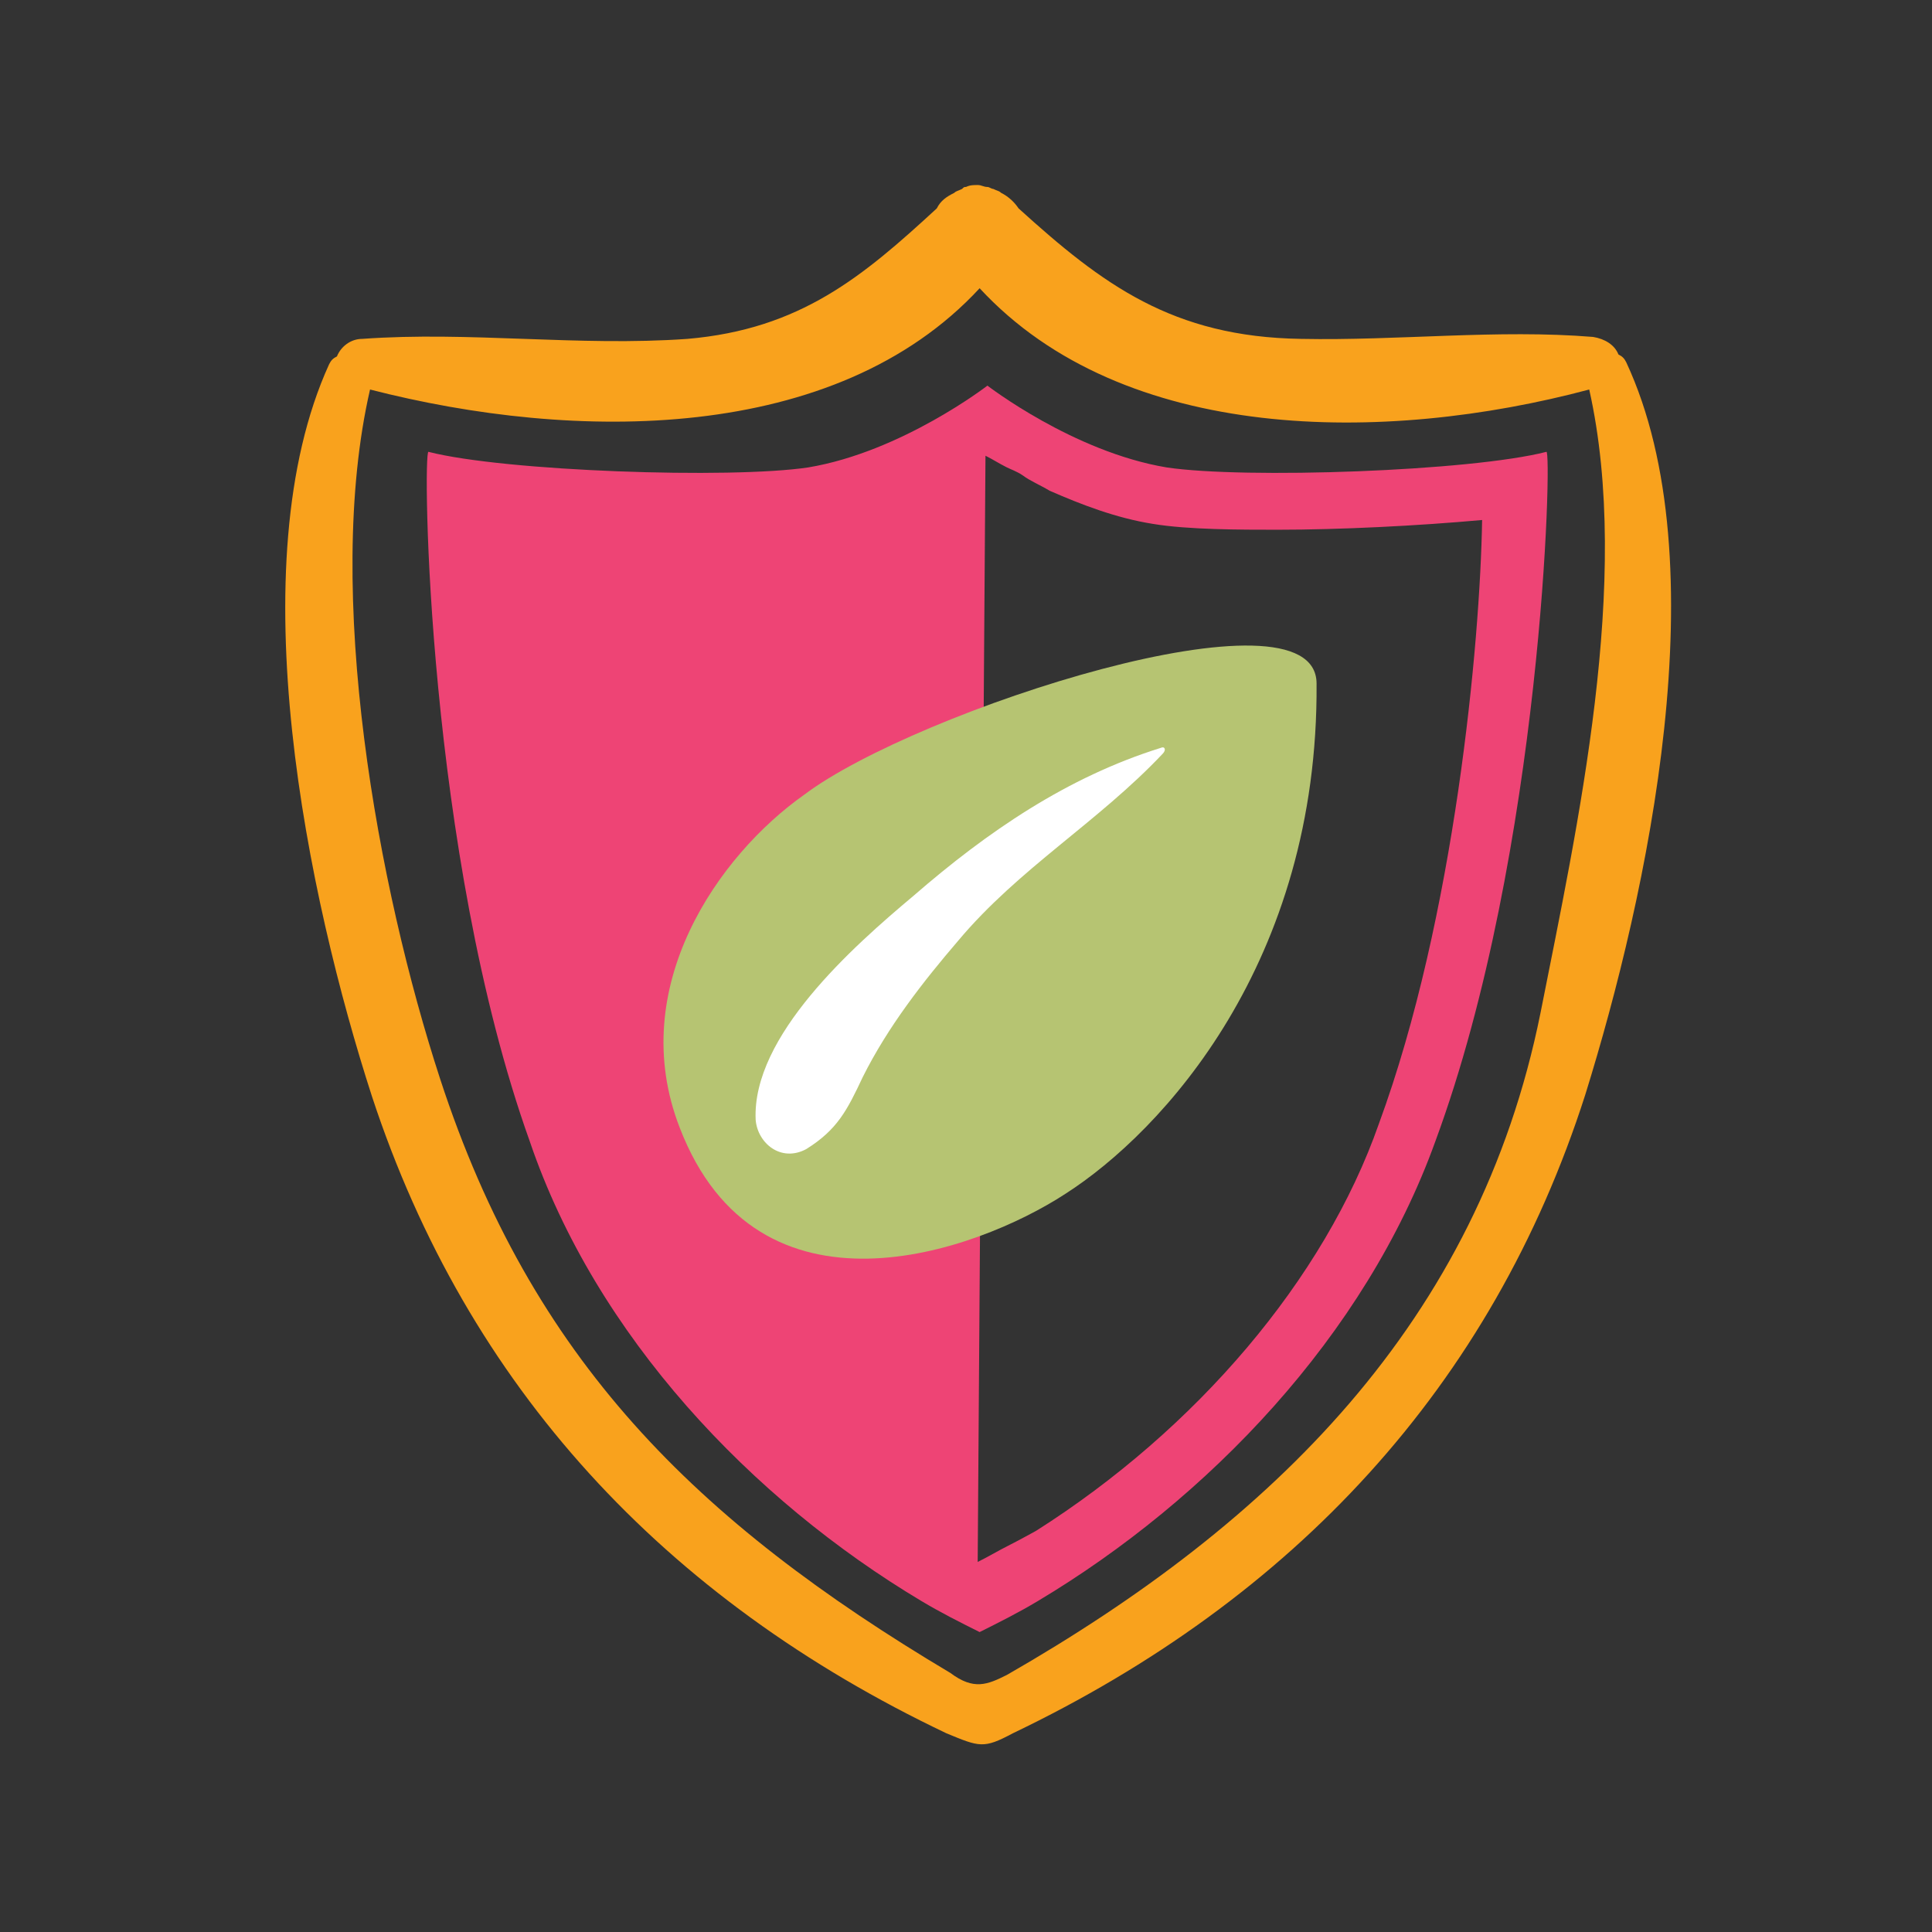 <?xml version="1.0" encoding="utf-8"?>
<!-- Generator: Adobe Illustrator 26.3.1, SVG Export Plug-In . SVG Version: 6.00 Build 0)  -->
<svg version="1.1" id="Livello_1" xmlns="http://www.w3.org/2000/svg" xmlns:xlink="http://www.w3.org/1999/xlink" x="0px" y="0px"
	 viewBox="0 0 99.2 99.2" style="enable-background:new 0 0 99.2 99.2;" xml:space="preserve">
<rect x="0" y="0" width="99.2" height="99.2" fill="#333333" stroke="none"/>
<style type="text/css">
	.st0{display:none;}
	.st1{display:inline;fill:#F6F4F4;}
	.st2{display:inline;fill:#E2A21F;}
	.st3{display:inline;fill:#BD9C69;}
	.st4{display:inline;fill:#EAF4F8;}
	.st5{display:inline;fill:#857459;}
	.st6{display:inline;fill:#F8E144;}
	.st7{display:inline;fill:#FFFFFF;}
	.st8{display:inline;fill:#F1EFEE;}
	.st9{display:inline;}
	.st10{fill:#7E715C;}
	.st11{fill:#E2F0F4;}
	.st12{fill:#F7E150;}
	.st13{fill:#B8996E;}
	.st14{fill:#E2A135;}
	.st15{fill:#4D6C93;}
	.st16{fill:none;}
	.st17{fill:#77834C;}
	.st18{fill:#B9C276;}
	.st19{fill:#D57A63;}
	.st20{fill:#FFFFFF;}
	.st21{fill:#F1EFEE;}
	.st22{fill:#72BDED;}
	.st23{fill:#7B8444;}
	.st24{fill:#D9D9D9;}
	.st25{fill:#9C9B9B;}
	.st26{fill:#857459;}
	.st27{fill:#D4765D;}
	.st28{fill:#63827C;}
	.st29{fill:#5FA885;}
	.st30{fill:#CADFC6;}
	.st31{fill:#C1C66F;}
	.st32{fill:#A6D2EC;}
	.st33{fill:#88B53D;}
	.st34{fill:#E2A21F;}
	.st35{fill:#FEF9E3;}
	.st36{fill:#D0E7FA;}
	.st37{fill:#DFEEF7;}
	.st38{fill:#78BCEC;}
	.st39{fill:#F8E144;}
	.st40{fill:#C3996B;}
	.st41{fill:#B6C472;}
	.st42{fill:#728346;}
	.st43{fill:#231F20;}
	.st44{fill:#EE4475;}
	.st45{fill:#F9A21D;}
</style>
<g id="Livello_1_00000065076916261476862130000005314313538001599423_" class="st0">
	<circle class="st1" cx="49.2" cy="49.1" r="46.8"/>
	<path class="st2" d="M24.1,70.8c0.1,0,0.2,0.1,0.3,0.1c0-0.1-0.1-0.1-0.1-0.2C24.3,70.8,24.2,70.8,24.1,70.8z"/>
	<path class="st3" d="M41.5,69.9c-6.1-1.4-12.3-4-16.4-7.8c-0.5,3.8,1,7.6,3.7,10.4c2.2,0.9,4.5,2,6.9,2.9
		C38.1,74.3,40,72.6,41.5,69.9z"/>
	<path class="st4" d="M51.8,32c-7.4,0-12.6,11.8-12.9,19.3c3.1,4.4,17.6,3.9,22.6,1.1C62,45.5,63.2,33.2,51.8,32z"/>
	<path class="st3" d="M22.9,60.8c-1.4-0.4-2.9-0.9-4.2-1.6c0.7,3.2,2.2,6.1,4.3,8.6C22.4,65.5,22.3,63.2,22.9,60.8z"/>
	<path class="st3" d="M80.2,57.2c0.4-2.8,0.2-5.7-0.3-8.8c0,0,0-0.1-0.1-0.1c-0.2,0-0.4-0.1-0.6-0.3c-4.1-3.7-8.4-6-13.1-7.4
		c-1.3-0.3-2.6-0.5-3.9-0.7c0.4,1.5,0.8,3.2,1,4.9c1.5-0.4,3.9,0.2,4.9,0.5c1.1,0.4,2.7,0.9,4,1.8c1.2,0.5,2.9,1.2,2.7,2.4
		c0.6,0.7,0.5,1.6-0.7,2.2c-8.8,4.2-20.1,4-30.1,3.1c-1.4-0.1-3.5-0.4-5.8-0.9l-0.1-0.1c-0.1-0.1-0.1,0-0.1,0
		c-3.9-0.8-8.3-2.1-10.4-4.2c0-0.2,0-0.3,0-0.5V49l0,0c0,0,0,0,0-0.1v-0.1v-0.1c-0.4-5,5.5-6,9.6-5.9c0.3-1.3,0.8-2.6,1.4-3.8
		c-2.5,0.2-5,0.6-6.7,0.8c-0.5,0.1-2.4,0.3-4.2,1.1c-1.6,1.4-3.4,2.6-4.1,4.8c-0.9,3,0.4,4.7,1.3,7.4c0,0.1-0.1,0.2-0.1,0.1
		c-2.7-0.9-4.2-4.6-3.7-7.3C21,46,21,46.2,20.9,46.3c0-0.1,0-0.2,0-0.3c-0.4,0.3-0.8,0.8-1.1,1.6c-0.9,2.2-1.6,4.3-1.6,6.7
		c0,0.4,0,0.8,0,1.1c2.9,1.7,6.2,2,9.2,3.5c0.8,0.4,0.7,1.3,0.3,1.9c7.6,5.7,19.6,6.2,28.4,7.6c1,0.2,0.9,1.6,0,1.8
		c-0.6,0.2-1.2,0.3-1.9,0.4c2.7,2.4,6.3,3.7,10,3.7c0.6-0.4,1.3-0.7,2-1c1.1-0.8,2.5-0.8,3.9-1.7c0.8-0.5,1.5-1,2.2-1.5
		c-2.1-0.1-4.1-0.6-6.1-1.2c-0.7-0.2-0.4-1.2,0.3-1.1c2.7,0.5,5.5,0.6,8.3,0c1-1,1.8-2.1,2.6-3.3c1-1.5,1.7-3.1,2.2-4.6
		c-14.5,5.9-34.7,4.7-46.3-3.1l0,0C47.3,60.1,66.4,64.3,80.2,57.2z"/>
	<path class="st3" d="M51.8,70.9c-2.6,0.1-5.5-0.1-8.5-0.7c-1.2,2.4-3.1,4.4-5.4,5.9c2.4,0.8,4.8,1.4,7.3,1.6
		c5.1,0.3,10.4,0.2,15.3-1.6C57,75.4,54,73.7,51.8,70.9z"/>
	<path class="st5" d="M39.2,23.5c-1.3-2.3-2.8-4.9-4.9-6.5c-0.9-0.7-2.2,0.2-2,1.2c0.5,3.1,2.6,5.1,5,6.8
		C38.2,25.8,39.8,24.7,39.2,23.5z"/>
	<path class="st5" d="M54.9,20.1c0.6-2.9,0.9-5.6,0.1-8.4c-0.4-1.4-2.6-0.9-2.9,0.4c-0.7,2.8-0.8,5.7,0.2,8.4
		C52.8,21.7,54.7,21.3,54.9,20.1z"/>
	<path class="st5" d="M67.7,27.6c0.9-0.2,1.6-0.8,2.3-1.4c1.2-0.8,2.4-1.8,3.4-2.8c0.8-0.7,0.6-1.6,0-2.2h0.1
		c-0.4-0.6-1.2-0.6-1.8-0.4c-1.2,0.5-2.1,1.3-3,2.1c-0.8,0.7-1.7,1.5-2.4,2.3C65.4,26.3,66.4,28.3,67.7,27.6z"/>
	<path class="st6" d="M64.9,64.1c-3.9-0.8-8.1-0.5-12.1-0.7c-3.6-0.2-8.5-2.1-11.9-0.5c-0.4,0.2-0.5,0.7-0.3,1.1
		c1.9,3.3,7.2,3.6,10.6,4.1c4.5,0.6,9.8,0.7,14-1.1C66.5,66.4,66.2,64.4,64.9,64.1z"/>
	<path class="st6" d="M51.7,56.6c-4.9-0.9-9.9-1.1-14.7-2.5c-2.4-0.7-4.6-1.9-6.3-3.6c-1.3-1.3-1.7-3-2.1-4.7
		c0.1-0.1,0.2-0.1,0.3-0.2c0.4-0.2,0.8-0.6,1.1-1c0.2-0.1,0.3-0.3,0.4-0.5c0.2-0.4,0.4-0.7,0.4-1c0-1.2-1.2-1.7-2.2-1.3
		c-0.3-0.1-0.6,0-0.9,0.1c-0.5,0.2-0.9,0.6-1.1,1c-0.1,0-0.1,0.1-0.2,0.1c-3.2,3.6-1.6,7.8,1.3,11c-1.9,0-3.9,0.1-5.3-1.2
		c-0.9-0.8-1.5-2.1-1.8-3.2c-0.5-1.5-0.5-3.6-1.6-4.8c-0.2-0.2-0.6-0.2-0.8,0c-1.5,1.3-1.6,4.4-1.5,6.3c0.2,2.2,0.9,4,2.5,5.5
		c3,3,8.8,2,12-0.7c0.1,0.1,0.2,0.1,0.3,0.2c5.6,3.4,13.8,6,20.2,4.6C53.6,60.1,53.7,57,51.7,56.6z"/>
	<path class="st6" d="M80.4,49.5c-0.7-6.6-12.6-12.8-18.6-11.3c-1,0.3-0.2,6.9,0.6,7.3c3.5,1.5,12-0.1,12.6,4.8
		c0.7,5.5-9.1,4-10.8,7.4c-0.4,0.7-0.2,1.4,0.3,2c2.5,3.1,8.9,0.1,11.5-1.8C78.5,56.1,80.8,52.7,80.4,49.5z"/>
	<path class="st5" d="M85.4,57.1c1.5-1,3-2.1,4.3-3.3c1.4-1.3-0.8-3.5-2.1-2.1c-0.7,0.7-1.4,1.4-2.2,2c-0.1-1.9-0.6-3.8-1.4-5.3
		c-0.2-3.5-1.5-6-4.5-6.3c-0.1,0-0.1,0-0.2,0.1c-0.4-0.2-0.7-0.4-1-0.6c-0.3-0.2-0.6-0.3-1-0.5c-0.5-0.4-1-0.8-1.6-1.2
		c0.4-0.2,0.8-0.5,1.2-0.8c1-0.8,3.3-2.6,2.5-4c-0.1-0.2-0.3-0.3-0.5-0.3c-1.2,0.1-1.9,1.7-2.8,2.5c-0.6,0.6-1.4,1.1-2.2,1.5
		c-3.9-2-8.7-2.9-13.2-3.2c-1.6-2.8-4.2-5-7.3-5.5c-0.2-0.3-0.5-0.5-1-0.5c-4.2,0.3-7.8,2.2-10.6,5c-4.2,0-8.6,0.7-12.5,1.9
		c-0.7,0.2-1.5,0.6-2.3,1c-2.2-1.9-5.1-3-8-2.7c-0.1,0-0.2,0.2-0.1,0.2c1.5,0.7,2.9,1.3,4.3,2.2c0.7,0.5,1.3,1,1.8,1.6
		c-0.2,0.1-0.4,0.3-0.6,0.4c-0.9,0.1-2.5,1.4-3,2c-0.5,0.2-1.7,0.3-2.2,0.5c-3,0.7-4,2.6-4.9,5.6c-0.3,1-0.5,2.1-0.7,3.2
		c-1.1-1.9-1.8-4.1-1.7-6.1c0-0.4-0.5-0.4-0.6-0.1c-1.1,3.3,0.2,6.8,2.1,9.7c0,4.7,1.2,9.4,4.1,12.7c-1.4-0.5-2.7-1.2-4-1.8
		c-0.2-0.1-0.5,0.1-0.4,0.4c1.3,2.2,3.2,3.4,5.6,4.4c1.2,0.5,3.2,1.1,4.8,0.9h0.1c1.4,2.4,3.3,4.4,5.6,6c-1.9,0.1-3.8,0-5.8-0.2
		c-0.2,0-0.2,0.2-0.1,0.3c2.7,1.7,5.8,2.2,8.8,1.6c4.2,2.2,8.9,3.3,13.2,3.7c0.4,0,0.9,0.1,1.4,0.1c0,0.5,0,1,0.1,1.4
		c0.1,0.7,0.9,0.9,1.2,0.3c0.3-0.5,0.5-1.1,0.7-1.7c5.8,0.1,15.7-0.5,19.4-4c2.6,0.3,5.3,0.1,7.7-1.1c1-0.5,0.3-2.2-0.8-1.8
		c-0.6,0.2-1.2,0.3-1.8,0.5c2.7-1.5,5-3.8,6.9-6.3c2.4-0.5,4.9-1.4,6.3-3.2c0.9-1.1,0.1-2.6-1.4-2.3c-0.6,0.1-1.1,0.3-1.6,0.4
		c0.1-0.1,0.2-0.3,0.2-0.4C84.6,62.4,85.2,59.8,85.4,57.1z M51.7,32.5c7.8,0.9,9.8,14.6,8.1,19.7c-5.1,3-18.2,1.1-19.9-1.5
		C40.2,43.4,46,32.5,51.7,32.5z M18.7,59.1c1.3,0.7,2.7,1.2,4.2,1.6c-0.6,2.4-0.5,4.8,0.2,7C21,65.2,19.4,62.3,18.7,59.1z
		 M24.1,70.8c0.1,0,0.1,0,0.2-0.1c0,0.1,0.1,0.1,0.1,0.2C24.3,70.9,24.2,70.9,24.1,70.8z M28.9,72.5c-2.6-2.9-4.2-6.6-3.7-10.4
		c4.1,3.8,10.3,6.5,16.4,7.8c-1.5,2.7-3.5,4.4-5.8,5.5C33.4,74.4,31.1,73.4,28.9,72.5z M45.3,77.7c-2.5-0.1-5-0.8-7.3-1.6
		c2.3-1.5,4.2-3.5,5.4-5.9c3,0.5,5.9,0.8,8.5,0.7c2.2,2.8,5.1,4.5,8.7,5.2C55.7,77.9,50.4,78,45.3,77.7z M80.2,57.2
		c-13.8,7.1-32.9,2.9-46.9-0.3l0,0C44.9,64.7,65.1,66,79.6,60c-0.5,1.5-1.2,3-2.2,4.6c-0.8,1.2-1.7,2.3-2.6,3.3
		c-2.7,0.5-5.5,0.5-8.3,0c-0.7-0.1-1,0.8-0.3,1.1c2,0.7,4,1.1,6.1,1.2c-0.7,0.5-1.4,1.1-2.2,1.5c-1.4,0.8-2.8,0.8-3.9,1.7
		c-0.7,0.2-1.4,0.6-2,1c-3.6,0-7.3-1.3-10-3.7c0.7-0.1,1.3-0.2,1.9-0.4c0.9-0.2,1-1.7,0-1.8c-8.7-1.4-20.8-1.9-28.4-7.6
		c0.5-0.6,0.5-1.5-0.3-1.9c-3-1.4-6.3-1.7-9.2-3.5c0-0.4,0-0.7,0-1.1c0-2.4,0.7-4.5,1.6-6.7c0.3-0.7,0.7-1.2,1.1-1.6
		c0,0.1,0,0.2,0,0.3c0.1-0.2,0.1-0.3,0.2-0.4c-0.5,2.7,0.9,6.4,3.7,7.3c0.1,0,0.2-0.1,0.1-0.1c-0.9-2.7-2.2-4.4-1.3-7.4
		c1-4.6,7.8-5.8,8.3-5.9c1.6-0.2,4.1-0.6,6.7-0.8c-0.6,1.2-1.1,2.5-1.4,3.8c-4.1-0.1-10,1-9.6,5.9v0.1V49c0,0,0,0,0,0.1l0,0v0.1
		c0,0.2,0,0.3,0,0.5c3.4,3.3,12.6,4.7,16.5,5.1c10,0.9,21.3,1.1,30.1-3.1c1.2-0.6,1.2-1.5,0.7-2.2c0.2-1.2-1.6-1.9-2.7-2.4
		c-1.2-0.9-2.8-1.4-4-1.8c-1-0.3-3.4-0.9-4.9-0.5c-0.2-1.7-0.6-3.4-1-4.9c1.3,0.2,2.6,0.5,3.9,0.7c4.7,1.4,9,3.6,13.1,7.4
		c0.2,0.2,0.4,0.2,0.6,0.3c0,0,0,0.1,0.1,0.1C80.4,51.5,80.6,54.4,80.2,57.2z"/>
	<path class="st7" d="M53.2,35.1c-1.6-1.5-4.6-1.3-5.6,0.7c-1,1.9-2.1,3.8-3.1,5.7c-1.5,2.6,1.9,4.7,4.1,3c1.7-1.4,3.3-2.9,4.7-4.5
		C54.5,38.5,54.7,36.5,53.2,35.1z"/>
	<path class="st6" d="M35.1,39.5c-0.9,0.1-1.6,0.4-2.4,0.6c-1.1,0.4-1.1,1.8,0,2.2c1.1,0.4,2.2,0.5,3.2,0
		C37.2,41.7,36.6,39.4,35.1,39.5z"/>
	<path class="st6" d="M61.4,58.6c-0.1-0.8-0.9-1.5-1.7-1.7c-1.2-0.3-3,0.4-3,1.8c0,0.1-0.1,0.2-0.1,0.3s0,0.1,0,0.1
		c0,0.1-0.1,0.1-0.1,0.2c-0.6,1.4,0.8,2.5,2,2.7C60.6,62.3,61.7,60.3,61.4,58.6z"/>
</g>
<g id="Livello_2_00000168838223580314941010000018019682811154952592_" class="st0">
	<circle class="st8" cx="49.5" cy="49" r="46.8"/>
	<g class="st9">
		<path class="st10" d="M53.2,72.3c-0.1-0.7-0.2-1.4-0.2-2c-0.1,0.2-0.3,0.3-0.4,0.5c-0.5,0.5-1.1,0.5-1.7,0.8
			c-0.3,0.2-0.8,0.2-1.1,0c-0.7-0.4-1.3-0.7-1.8-1.1c0,1-0.3,2-1,3c0.7-0.1,1.5-0.1,2.2,0c1.4-0.3,2.9,0.2,3.6,1.3
			c0.2-0.1,0.4-0.2,0.6-0.2c0.4-0.1,0.9-0.2,1.3-0.2C54,73.9,53.4,73.3,53.2,72.3z"/>
		<path class="st10" d="M49.7,59.2c0.5-0.1,0.9-0.1,1.3-0.1c-0.2-0.9-0.2-1.9-0.1-2.8c-1.8,1.1-4.5,1.1-6.4-0.5
			c0.4,1.5,0.3,3.1-0.3,4.4c-0.3,0.5-0.8,0.9-1.4,1.1c0.2,0.4,0.3,0.7,0.2,1.2c0,0.4,0,0.9,0,1.3c0,0.2-0.1,0.7-0.1,1l0,0l0,0l0,0
			c0.1-0.1,0.2-0.3,0.4-0.4c0.7-0.6,1.8-0.8,2.4,0c0.1,0.1,0.1,0.1,0.1,0.2C46.1,62.4,46.9,59.8,49.7,59.2z"/>
		<path class="st10" d="M30.4,51.5c0.1-0.3,0.1-0.7,0.2-1c0.4-1.8,0.9-3.3,2.9-4.7c1.6-1.2,5-1.1,5.4,0.9c0.4,1.5,0.7,2.8,0.6,4.3
			c0,0.5,0,1.1,0,1.6c0.1-0.2,0.3-0.4,0.4-0.6c0.6-0.7,2-0.7,2.6,0c0,0.1,0.1,0.1,0.1,0.2c-0.1-1.7,0.4-3.4,1.5-4.8
			c-1.2-3.1-2.8-8.3,0.8-9.3c0.6-0.2,1-0.3,1.7-0.2c1.1,0.1,2.3,0.7,2.8,1.6c0.9,1.9,0.9,4.1,0.4,6.2c0.4,0.2,0.7,0.4,0.9,0.8
			c0.8,1.2,1.1,2.3,1.4,3.6c0.1,0.6,0.3,1.2,0.5,1.9c0.1-0.1,0.2-0.2,0.4-0.3c0.5-0.3,1.2-0.3,1.8-0.1c0.1-2,0.8-3.9,2.5-5.6
			c0.9-0.9,4.6-0.9,5.5,0c1.7,1.7,2.7,3.7,2.8,5.7c1.4-0.3,3.1,0.2,3.3,1.5c0.3,1.3,0.5,2.7,0.6,4c0.2,1.6,0.1,2.8-1.7,3.9
			c-0.4,0.3-1.1,0.4-1.7,0.3c0.5,0.8,0.8,1.6,1,2.5c0,0.2,0.1,0.5,0.1,0.7c0.4-0.3,0.9-0.5,1.5-0.5c3.3,0.1,3.3,5.3,3.5,7.5
			c0.5,3.8-6.2,4.6-6.8,0.8c0-0.2-0.1-0.4-0.1-0.6c-0.3,0.1-0.5,0.2-0.8,0.3c-1.4,0.3-3.3,0-4.6-0.9c0,0.1,0,0.3,0,0.4
			c0.3,2.1-1.8,3.3-3.7,3.3c1.3,0.7,1.1,2.1,0.2,3.2c4.7,0.6,8.7,1.8,12.1,5.1c0.3,0.3,0.8,0.9,1.2,1.4c0.7-0.3,1.3-0.6,2-0.9
			c0.9-8.9,1.3-18.6-0.3-27c-2-10.8-6.3-20.8-8.5-31.4c-0.2-0.3-0.4-0.6-0.5-1c-0.2,0.1-0.4,0.2-0.6,0.2c-1.5,0.3-2.5-0.7-2.4-2
			l-0.1,0.1c-1.7,1.4-4.5-0.3-3.3-2.2c-1.2-0.5-2.4-1-3.6-1.4c-0.1,0.6-0.3,1.3-0.3,1.9c-0.1,1.6-2.9,1.6-2.9,0
			c0-0.9,0.1-1.7,0.3-2.6c-1-0.2-2.1-0.3-3.2-0.3c0,0,0,0-0.1,0c0,0.2,0,0.5,0.1,0.7c0.1,1.1,0,2-0.7,2.9c-0.7,0.8-1.8,0.1-1.9-0.7
			l0,0c0-0.8-0.1-1.7-0.1-2.6c-0.9,0.1-1.7,0.3-2.6,0.5c0.1,0.7,0,1.5,0,2.3c0,1.6-2.9,1.6-2.9,0c0-0.6,0-1.1,0-1.6
			c-0.7,0.1-1.5,0.3-2.2,0.4c0.2,0.7,0.2,1.4-0.1,2.1c-0.2,0.6-0.8,0.8-1.5,0.5c-0.4-0.2-0.8-0.4-1.2-0.6c0.4,0.7,0.5,1.5,0.1,2.3
			c-0.3,0.5-0.9,0.8-1.5,0.7c0.1,4.2-2.5,8.9-3.3,13.4c-1,5.2-2.2,13.2-0.8,19.4c-0.1-2,0.5-4.1,1.6-5.6
			C29.5,51.7,30,51.5,30.4,51.5z M49.9,29c1.6-3.1,4.8-5.4,8.4-4.4c1.6,0.4,3.4,1.7,4,3.2c0.7,1.7,0.8,2.2,1,4.1
			c0.4,3.4-3.2,6.3-6.3,6.2c-0.1,0-0.1,0-0.2,0c-1.6,0.4-3.2,0.2-4.6-0.6C49.2,35.9,48.3,32.1,49.9,29z M34.8,25.5
			c1.5-1,3.9-1.3,5.6-0.6c2.3,0.9,4.2,2.3,4.8,4.9c0.5,1.8,0.2,3.7-0.7,5.2c-1.2,2.1-3.6,3.5-6,3.5c-0.6,0-1.1-0.1-1.6-0.2
			c-0.2,0-0.4,0-0.6-0.1c-2.9-0.8-5.2-3.6-5-6.6C31.4,28.9,32.6,26.9,34.8,25.5z"/>
		<path class="st10" d="M34.5,61.5c0.5-1.7,2.3-2.4,4.1-2.4c-0.4-1.2-0.4-2.6-0.1-3.9c-1.2,0.9-3.3,1.3-5.1,0.9
			c0.3,1.5,0.2,3-0.3,4.1c-0.7,1.5-3.2,1.9-4.3,0.6c-0.2-0.2-0.3-0.4-0.4-0.6c0.2,0.5,0.4,1,0.7,1.5c1.5,2.6,3.2,4.6,5.2,6.1
			C33.6,65.8,34,63.2,34.5,61.5z"/>
		<path class="st10" d="M61.9,59.3c0.4-0.2,0.9-0.3,1.4-0.2c-0.2-0.7-0.2-1.5-0.1-2.4c0-0.2,0.1-0.4,0.1-0.5c-1.8,1.1-4.2,1-6,0
			c0.2,0.7,0.3,1.4,0.3,2.2c0,2-1.6,3.2-3.3,3.2c0.5,0.8,0.9,1.8,1,2.6c0.3-0.2,0.7-0.3,1.2-0.3c0.8,0,1.4,0.3,1.8,0.8
			C58.6,62.5,59.6,60.4,61.9,59.3z"/>
		<path class="st10" d="M29.5,19.4c0.1,0,0.1,0,0.2,0.1c-0.1-0.1-0.3-0.2-0.4-0.3C29.4,19.3,29.4,19.4,29.5,19.4z"/>
		<path class="st10" d="M40.1,71.1c0.4,0.2,0.8,0.3,1.3,0.5c-0.1-0.3-0.2-0.7-0.2-1C40.8,70.8,40.5,71,40.1,71.1z"/>
		<path class="st10" d="M25.1,38.3c1-3.8,2.2-7.8,2.7-11.7C26.7,29.7,25.7,34,25.1,38.3z"/>
		<path class="st10" d="M47.1,73.4c0,0.1-0.1,0.1-0.1,0.2c0.2,0.1,0.4,0.1,0.5,0.2c0.1,0,0.2,0.1,0.3,0.2c0.1-0.1,0.3-0.1,0.4-0.2
			c0.3-0.2,0.7-0.3,1.1-0.4C48.5,73.3,47.8,73.3,47.1,73.4z"/>
		<path class="st10" d="M49.3,73.4c0.5,0,0.9,0.1,1.4,0.2c0.9,0.2,1.4,0.8,1.6,1.5c0.2-0.1,0.4-0.3,0.6-0.4
			C52.2,73.6,50.7,73.1,49.3,73.4z"/>
		<path class="st10" d="M52.2,75.1c-0.2-0.7-0.7-1.3-1.6-1.5c-0.4-0.1-0.9-0.2-1.4-0.2c-0.4,0.1-0.7,0.2-1.1,0.4
			c-0.1,0.1-0.3,0.1-0.4,0.2c0.1,0.1,0.2,0.2,0.2,0.3c0.6,0.2,1.3,0.5,1.9,0.7c0.4,0.2,0.8,0.5,1.2,0.7c0,0,0,0,0.1,0
			C51.5,75.5,51.9,75.3,52.2,75.1z"/>
		<path class="st10" d="M55.7,77.8c0.3,0,0.5,0.1,0.8,0.1c0.9-1.2,1.2-2.5-0.2-3.2c-0.6,0-1.1-0.1-1.6-0.4c-0.5,0-0.9,0.1-1.3,0.2
			c-0.2,0-0.4,0.1-0.6,0.2c0.1,0.2,0.3,0.5,0.3,0.8c0.1,0.5-0.1,0.9-0.4,1.2c0.6,0.4,1.3,0.9,1.9,1.4c0,0.1,0,0.2,0.1,0.4
			c0.1,0.1,0.2,0.3,0.2,0.4c0,0,0-0.1-0.1-0.1C54.7,78.3,55.2,77.8,55.7,77.8z"/>
		<path class="st10" d="M53.2,75.5c-0.1-0.3-0.2-0.5-0.3-0.8c-0.2,0.1-0.4,0.2-0.6,0.4c0.1,0.4,0.1,0.8-0.1,1.2
			c0.1,0,0.1,0.1,0.2,0.1c0.2,0.1,0.3,0.2,0.5,0.3C53.1,76.4,53.3,76,53.2,75.5z"/>
		<path class="st10" d="M52.2,75.1c-0.3,0.2-0.7,0.5-1,0.6c0,0,0,0-0.1,0c0.3,0.2,0.7,0.4,1,0.6C52.3,75.9,52.3,75.5,52.2,75.1z"/>
		<path class="st11" d="M44.2,60.2c0.6-1.2,0.7-2.8,0.3-4.4c-0.2-0.1-0.3-0.2-0.5-0.4c-0.8-0.9-1.2-2.1-1.3-3.3
			c0-0.1-0.1-0.1-0.1-0.2c-0.6-0.7-2-0.7-2.6,0c-0.1,0.2-0.3,0.4-0.4,0.6c0,0.7,0,1.4-0.5,2c-0.2,0.3-0.4,0.5-0.7,0.7
			c-0.3,1.3-0.3,2.7,0.1,3.9c1.8,0,3.6,0.8,4.2,2.2C43.4,61.1,43.9,60.7,44.2,60.2z"/>
		<path class="st11" d="M33,60.3c0.6-1.2,0.6-2.7,0.3-4.1c-0.8-0.2-1.5-0.5-2.1-1c-1.1-1.1-1.1-2.4-0.9-3.6c-0.5,0-1,0.2-1.2,0.5
			c-1.1,1.4-1.8,3.6-1.6,5.6c0.2,0.9,0.5,1.8,0.8,2.7c0.1,0.2,0.2,0.4,0.4,0.6C29.8,62.2,32.3,61.8,33,60.3z"/>
		<path class="st11" d="M52.7,54c-0.2,1-0.9,1.8-1.8,2.3c-0.1,0.9-0.1,1.9,0.1,2.8c1.4,0.2,2.5,1.2,3.3,2.4c1.7,0,3.3-1.2,3.3-3.2
			c0-0.7-0.1-1.4-0.3-2.2c-1.2-0.6-2.1-1.6-2.3-2.8c-0.1-0.6-0.1-1.3-0.1-1.9c-0.6-0.3-1.3-0.3-1.8,0.1c-0.1,0.1-0.3,0.2-0.4,0.3
			C52.8,52.5,52.9,53.3,52.7,54z"/>
		<path class="st11" d="M63.2,56.1c0,0.2-0.1,0.4-0.1,0.5C63,57.5,63,58.3,63.2,59c0.5,0,1,0.2,1.4,0.5c0.6,0.4,1.1,1,1.4,1.6
			c0.6,0,1.3-0.1,1.7-0.3c1.7-1.1,1.8-2.3,1.7-3.9c-0.1-1.4-0.4-2.7-0.6-4s-1.9-1.7-3.3-1.5c0,0.6-0.1,1.2-0.2,1.9
			C64.9,54.6,64.2,55.5,63.2,56.1z"/>
		<path class="st11" d="M43,64.8L43,64.8L43,64.8L43,64.8z"/>
		<path class="st11" d="M47.1,73.4c0.7-1,1-1.9,1-3c-0.4-0.3-0.7-0.6-1.1-1.1c-0.8-1.2-1.1-2.3-1.1-3.7c0-0.3,0-0.7,0-1
			c-0.1-0.1-0.1-0.1-0.1-0.2c-0.6-0.8-1.8-0.5-2.4,0c-0.1,0.1-0.3,0.3-0.4,0.4c-0.1,0.7-0.1,1.4-0.2,2c-0.1,1,0,1.9-0.6,2.8
			c-0.3,0.4-0.6,0.7-1.1,1c0,0.4,0.1,0.7,0.2,1c1.6,0.6,3.3,1.2,5.1,1.8C46.7,73.4,46.9,73.4,47.1,73.4z"/>
		<path class="st11" d="M46.5,73.4c0.1,0,0.3,0.1,0.4,0.1c0-0.1,0.1-0.1,0.1-0.2C46.9,73.4,46.7,73.4,46.5,73.4z"/>
		<path class="st11" d="M60,71.4c0-0.1,0-0.3,0-0.4c-0.7-0.5-1.2-1-1.4-1.7c-0.3-1.3-0.5-3-0.3-4.6c-0.5-0.5-1.1-0.8-1.8-0.8
			c-0.4,0-0.8,0.1-1.2,0.3c0.1,0.4,0.1,0.7,0.1,1.1c0,1.5-0.7,2.7-1.6,4c-0.2,0.3-0.5,0.7-0.8,1c0,0.7,0.1,1.3,0.2,2
			c0.1,1,0.7,1.7,1.5,2c0.3,0,0.5,0,0.8,0.1s0.6,0.2,0.8,0.3C58.3,74.7,60.3,73.5,60,71.4z"/>
		<path class="st11" d="M54.7,74.3c0.5,0.2,1,0.4,1.6,0.4c-0.2-0.1-0.5-0.2-0.8-0.3C55.3,74.3,55,74.3,54.7,74.3z"/>
		<path class="st11" d="M67.6,67.1c0,0.1,0,0.2,0.1,0.3c0.4,1.7-0.4,3.5-2.3,4.2c0,0.2,0,0.4,0.1,0.6c0.6,3.8,7.2,2.9,6.8-0.8
			C72,69.2,72,64,68.7,63.9c-0.6,0-1.1,0.2-1.5,0.5c0.1,0.6,0.2,1.3,0.3,1.9C67.5,66.4,67.7,67.2,67.6,67.1z"/>
		<path class="st12" d="M36.3,38.1c0.2,0.1,0.4,0.1,0.6,0.1c0.5,0.1,1,0.2,1.6,0.2c2.5,0,4.8-1.3,6-3.5c0.9-1.6,1.2-3.5,0.7-5.2
			c-0.7-2.6-2.5-3.9-4.8-4.9c-1.7-0.7-4.1-0.4-5.6,0.6c-2.2,1.4-3.3,3.4-3.5,6C31.2,34.5,33.5,37.3,36.3,38.1z M38.4,28.5
			c0.1,0,0.2,0.1,0.4,0.1c2.2,0.6,2.5,4.3,0,4.7c-0.1,0-0.2,0-0.4,0.1C34.1,34.1,34.6,27.5,38.4,28.5z"/>
		<path class="st12" d="M52.2,37.6c1.4,0.8,3.1,1,4.6,0.6c0.1,0,0.1,0,0.2,0c3.1,0,6.7-2.8,6.3-6.2c-0.2-1.9-0.3-2.4-1-4.1
			c-0.7-1.6-2.4-2.8-4-3.2c-3.7-1-6.8,1.3-8.4,4.4C48.3,32.1,49.2,35.9,52.2,37.6z M56.6,29c0.1,0,0.2,0.1,0.4,0.1
			c2.2,0.6,2.5,4.3,0,4.7c-0.1,0-0.3,0-0.4,0.1C52.3,34.6,52.8,28,56.6,29z"/>
		<g>
			<path class="st13" d="M38.5,55.2c0.3-0.2,0.5-0.4,0.7-0.7c0.4-0.6,0.5-1.3,0.5-2c0-0.5-0.1-1.1,0-1.6c0.1-1.5-0.3-2.8-0.6-4.3
				c-0.5-2-3.8-2.1-5.4-0.9c-2,1.4-2.4,2.9-2.9,4.7c-0.1,0.3-0.2,0.7-0.2,1c-0.2,1.2-0.3,2.5,0.9,3.6c0.5,0.5,1.3,0.8,2.1,1
				C35.1,56.5,37.2,56.1,38.5,55.2z"/>
			<path class="st13" d="M50.9,56.3c0.9-0.5,1.6-1.3,1.8-2.3c0.2-0.7,0.1-1.4-0.1-2.2c-0.1-0.6-0.3-1.3-0.5-1.9
				c-0.3-1.3-0.6-2.4-1.4-3.6c-0.2-0.3-0.5-0.6-0.9-0.8c-0.3,1.1-0.7,2.2-1.3,3.2c-0.7,1.1-3,1.7-3.7,0.1c-0.2-0.4-0.4-1-0.6-1.6
				c-1,1.4-1.6,3.2-1.5,4.8c0.1,1.2,0.5,2.4,1.3,3.3c0.1,0.2,0.3,0.3,0.5,0.4C46.4,57.4,49.1,57.4,50.9,56.3z"/>
			<path class="st13" d="M63.2,56.1c0.9-0.6,1.7-1.5,2.1-2.7c0.2-0.6,0.3-1.2,0.2-1.9c0-2-1-4-2.8-5.7c-0.9-0.9-4.6-0.9-5.5,0
				c-1.7,1.7-2.4,3.6-2.5,5.6c0,0.6,0,1.3,0.1,1.9c0.2,1.2,1.1,2.2,2.3,2.8C59,57.1,61.4,57.2,63.2,56.1z"/>
			<path class="st13" d="M38.6,59.1c-1.8,0-3.6,0.8-4.1,2.4c-0.6,1.7-0.9,4.2-0.3,6.3c1.8,1.4,3.7,2.4,5.9,3.3
				c0.4-0.1,0.7-0.3,1-0.5c0.4-0.3,0.8-0.6,1.1-1c0.6-0.9,0.5-1.8,0.6-2.8c0.1-0.7,0.1-1.4,0.2-2l0,0l0,0c0,0,0,0,0,0.1
				c0,0,0,0,0-0.1c0-0.3,0.1-0.8,0.1-1c0-0.4,0-0.9,0-1.3c0-0.4-0.1-0.8-0.2-1.2C42.2,59.9,40.4,59.1,38.6,59.1z"/>
			<path class="st13" d="M54.3,61.5c-0.7-1.2-1.8-2.2-3.3-2.4c-0.4-0.1-0.9,0-1.3,0.1c-2.8,0.6-3.6,3.1-3.7,5.4c0,0.3,0,0.7,0,1
				c0,1.3,0.3,2.5,1.1,3.7c0.4,0.5,0.7,0.8,1.1,1.1c0.5,0.4,1.1,0.7,1.8,1.1c0.3,0.2,0.8,0.2,1.1,0c0.6-0.3,1.2-0.3,1.7-0.8
				c0.2-0.1,0.3-0.3,0.4-0.5c0.3-0.3,0.5-0.7,0.8-1c1-1.4,1.6-2.5,1.6-4c0-0.3,0-0.7-0.1-1.1C55.1,63.3,54.8,62.4,54.3,61.5z"/>
			<path class="st13" d="M67.7,67.4c0-0.1,0-0.2-0.1-0.3c0,0.1-0.1-0.7-0.1-0.7c-0.1-0.7-0.2-1.3-0.3-1.9c0-0.2-0.1-0.5-0.1-0.7
				c-0.1-0.8-0.5-1.7-1-2.5c-0.4-0.6-0.9-1.2-1.4-1.6c-0.4-0.3-0.9-0.5-1.4-0.5s-0.9,0-1.4,0.2c-2.3,1.1-3.3,3.2-3.5,5.4
				c-0.2,1.6-0.1,3.2,0.3,4.6c0.2,0.7,0.7,1.3,1.4,1.7c1.3,0.8,3.1,1.2,4.6,0.9c0.3-0.1,0.6-0.2,0.8-0.3
				C67.3,70.9,68.1,69.1,67.7,67.4z"/>
		</g>
		<path class="st14" d="M45.7,45.7c1.1-0.8,3-0.8,4.2-0.1c0.5-2.1,0.5-4.3-0.4-6.2c-0.5-0.9-1.6-1.5-2.8-1.6
			C46,37.7,45.6,37.9,45,38c-3.6,1-2.1,6.2-0.8,9.3C44.7,46.7,45.2,46.1,45.7,45.7z"/>
		<path class="st14" d="M48.6,48.7c0.6-1,1-2.1,1.3-3.2c-1.2-0.7-3.1-0.7-4.2,0.1c-0.6,0.4-1.1,1-1.5,1.6c0.2,0.6,0.5,1.2,0.6,1.6
			C45.6,50.5,48,49.9,48.6,48.7z"/>
		<g>
			<path class="st15" d="M38.8,28.6c-0.1,0-0.2-0.1-0.4-0.1c-3.8-1-4.3,5.5,0,4.9c0.1,0,0.2,0,0.4-0.1C41.3,33,41,29.2,38.8,28.6z"
				/>
			<path class="st15" d="M56.6,33.9c0.1,0,0.2,0,0.4-0.1c2.5-0.4,2.2-4.1,0-4.7c-0.1,0-0.3-0.1-0.4-0.1C52.8,28,52.3,34.6,56.6,33.9
				z"/>
			<path class="st15" d="M76,58.8c-0.4-5.2-2-10.4-3.6-15.2c-0.4-1.1-1.6-4.8-3.1-8.6c-0.4-1.4-1.1-2.8-1.6-4.1
				c-1.1-2.6-2.2-5.4-3.3-8.1c0.4-0.3,0.8-0.6,1.1-0.8c1.1-0.9,2.3-1.7,3.3-2.7c0.4-0.4,0-1.1-0.7-1c-1.5,0.4-3.1,0.4-4.5,0.8
				c-0.1,0-0.2,0.1-0.3,0.1c0.8-0.5,1.6-1,2.3-1.5c1.2-0.9,3.9-1.9,4.5-3.4c0.1-0.3-0.3-0.6-0.6-0.5c-2.2,0.4-4.2,0.2-6.4,1.1
				c-1.4,0.6-2.8,1.3-4,2.1c-3.3-1.6-7.9-2.3-10.4-2.7C44,13.7,38.4,14.7,34.2,17c-0.4-0.4-0.9-0.7-1.5-1c-3.2-1.7-6-1.7-9.6-1.5
				c-1.4,0.1-1.9,2-0.4,2.3c2,0.4,3.7,0.8,5.4,1.7c-0.3,0.1-0.5,0.2-0.6,0.5c-1.9-0.2-3.7,0-4.5,0.7c-0.3,0.2-0.1,0.6,0.1,0.7
				c1.6,0.7,3.3,1,4.8,1.8l0,0c0.1,1.4,0,2.9-0.2,4.4c-0.5,3.8-1.7,7.9-2.7,11.7c-0.5,1.7-0.9,3.4-1.1,4.9c-0.9,5.7-1,11.9,0.3,17.6
				c1.3,5.8,8.2,12.6,15.5,14.5c-0.8,0.6-1.8,1.8-2.1,2.6c-0.5,1.2,0,2.1,0.4,3.3c0.1,0.3,0.5,0.3,0.6,0c0.5-1.5,1.5-3.1,3.3-3.5
				c-0.9,1.5-1.5,4.4,0.4,4.8c0.1,0,0.2,0,0.3-0.1l0,0c0.2-0.3,0.2-0.7,0.4-1c0.3-0.6,0.9-1.1,1.4-1.6c0.4-0.4,1.1-0.6,1.8-0.7
				c-0.4,0.5-0.6,1.1-0.7,1.8c0,0.5,0.2,1,0.4,1.5c0.1,0.2,0.2,0.4,0.3,0.6c0,0,0.6,0.8,0.4,0.3c0.2,0.4,0.6,0.6,0.9,0.6
				c-0.1-0.6,0-1.2,0.3-1.8l0.1-0.1c0.5-0.9,1.7-1.3,2.8-1.2c0.7-0.2,1.4-0.3,2.2-0.4c0.7-0.1,1.5-0.5,2.2-1c0.4,0.5,1,0.6,1.7,1
				c1.7,0.9,3.4,1.8,4.8,3c1.9,1.6,3.3,3.5,4.5,5.5c1.8-0.1,3.5-0.5,5.1-0.9l0,0c0,0,0.1,0,0.1-0.1c0.1,0,0.1,0,0.2,0l0,0
				c0.8-0.3,1.5-0.7,2.3-1.2c0.1,0,0.1,0,0.2-0.1l0,0c0.1-0.1,0.3-0.1,0.4-0.2C77,77.5,76.8,67.6,76,58.8z M29.5,19.4
				c-0.1-0.1-0.1-0.1-0.2-0.2c0.1,0.1,0.3,0.2,0.4,0.3C29.6,19.5,29.6,19.4,29.5,19.4z M54.7,78.5c-0.1-0.1-0.1-0.2-0.1-0.4
				c-0.6-0.5-1.2-1-1.9-1.4c-0.2-0.1-0.3-0.2-0.5-0.3c-0.1,0-0.1-0.1-0.2-0.1c-0.3-0.2-0.7-0.4-1-0.6c-0.4-0.2-0.8-0.5-1.2-0.7
				c-0.6-0.2-1.3-0.5-1.9-0.7c0-0.1-0.1-0.2-0.2-0.3c-0.1-0.1-0.2-0.1-0.3-0.2c-0.2-0.1-0.4-0.1-0.5-0.2s-0.3-0.1-0.4-0.1
				c-1.8-0.6-3.5-1.2-5.1-1.8c-0.4-0.2-0.9-0.3-1.3-0.5c-2.2-0.9-4.1-1.9-5.9-3.3c-1.9-1.5-3.7-3.4-5.2-6.1c-0.3-0.5-0.5-1-0.7-1.5
				c-0.3-0.8-0.6-1.7-0.8-2.7c-1.3-6.2-0.1-14.2,0.8-19.4c0.8-4.5,3.4-9.2,3.3-13.4c0.6,0,1.2-0.2,1.5-0.7c0.4-0.9,0.4-1.7-0.1-2.3
				c0.4,0.2,0.8,0.4,1.2,0.6c0.6,0.2,1.2,0,1.5-0.5c0.3-0.7,0.3-1.4,0.1-2.1c0.7-0.1,1.5-0.2,2.2-0.4c0,0.5,0,1.1,0,1.6
				c0,1.6,2.9,1.7,2.9,0c0-0.8,0.1-1.5,0-2.3c0.9-0.2,1.7-0.4,2.6-0.5c0,0.9,0.1,1.8,0.1,2.6l0,0c0,0.8,1.2,1.5,1.9,0.7
				c0.8-0.9,0.8-1.8,0.7-2.9c0-0.2,0-0.5-0.1-0.7c0,0,0,0,0.1,0c1.1,0,2.2,0.1,3.2,0.3c-0.2,0.9-0.3,1.8-0.3,2.6
				c0,1.6,2.8,1.6,2.9,0c0-0.6,0.2-1.3,0.3-1.9c1.2,0.4,2.4,0.9,3.6,1.4c-1.1,1.9,1.6,3.5,3.3,2.2l0.1-0.1c-0.1,1.2,0.9,2.2,2.4,2
				c0.2,0,0.4-0.1,0.6-0.2c0.2,0.3,0.3,0.7,0.5,1c2.2,10.6,6.5,20.6,8.5,31.4c1.6,8.4,1.1,18.1,0.3,27c-0.7,0.3-1.3,0.6-2,0.9
				c-0.4-0.6-0.9-1.1-1.2-1.4c-3.3-3.3-7.4-4.5-12.1-5.1c-0.3,0-0.5-0.1-0.8-0.1c-0.5-0.1-1,0.5-0.8,0.9c0,0,0,0.1,0.1,0.1
				C54.9,78.7,54.8,78.6,54.7,78.5z"/>
		</g>
	</g>
</g>
<g id="Livello_3" class="st0">
	<path class="st8" d="M3.1,48.8C3.1,23,24,2,49.9,2c25.8,0,46.7,21,46.7,46.8S75.7,95.6,49.8,95.6C24,95.6,3.1,74.6,3.1,48.8z"/>
	<g class="st9">
		<path class="st16" d="M79.9,63.3L79.9,63.3L79.9,63.3L79.9,63.3C79.9,63.4,79.9,63.4,79.9,63.3z"/>
		<path class="st17" d="M55.8,66.6c0,0.1-0.3-1.1-1.5,1.7l0,0C55,80.2,52.2,82.4,51.5,86c-0.4,2,3.6,3.4,4.7,1.5
			c0.8-0.6,1.2-1.7,2-2.4c1.1-1,2.2-1.9,3.4-2.8c2.4-1.8,4.9-3.3,7.3-5l0,0c-2.8-2.1-6.6-1.9-9.6-0.3c0.4-2.7,0.3-5.3,0-7.6
			C57.9,68.7,56.6,67.8,55.8,66.6z"/>
		<path class="st12" d="M71.5,56.8C68.2,56,65,56,61.6,55.7c-0.5-0.1-1.2-1.2-0.1-1.5c1-0.2,3.6-0.6,4-0.7c6-1,14.1-3.4,15.8-10.2
			c1-4,0.3-11-5.9-8.7c-2.3,0.9-4.1,2.2-5.7,3.8c-0.4,1.3-1.2,2.3-2.3,2.8c-1.2,0.5-2.3-0.5-1.8-1.7c1.9-4.4,2.3-27.2-6.8-20.8
			c-5.4,3.9-7.6,11.2-8.7,17.8c0.5,0,1,0,1.5,0.2c1.6,0.5,2.8,1.9,2.8,3.6c0,1.2-0.7,2.7-1.9,3.2c-0.3,0.1-0.6,0.3-0.9,0.4
			c0.1,0.4,0.3,0.9,0.5,1.3c1.1-0.3,2.3-0.5,3.3-0.2c1.8,0.6,2.4,3.1,1.3,4.6c-0.5,0.7-1.2,1.3-2,1.8c0.3,0.7,0.6,1.4,0.8,2.1
			c1.2-0.6,2.4-1.4,3-2.5c-0.1,0.2,1.2-2.1,1.2-2.4c-0.2-0.9-0.3-1.8-0.3-2.8c0-0.3,0-0.6-0.1-0.9c-1.2-0.2-2.2-0.7-3-1.5
			c-0.5-0.5-0.6-1.3-0.5-2c-0.1-1.2,0.7-2.4,1.7-2.9c1.7-0.7,3.7-0.9,5.4-0.3c1.2,0.4,2.2,1.1,2.5,2.4c0.3,1.2-0.2,2.4-1.1,3.1
			c-0.7,0.6-1.7,1-2.7,1.1c0,0.1,0,0.1,0.1,0.2c0.2,1.1,0.4,2.3,0.8,3.4c0.1,0.4,0,0.8-0.2,1.1c-0.2,4.5-6.1,7-9.7,7.9
			c-2.4,0.6-5.5,0.7-7.5-0.7c-2.7,1.2-5.1,2.7-7.3,4.8s-9.3,10.4-3.6,13.3c7.6,3.8,16.2-4,18.7-10.6c0-0.1,0.1-0.3,0.2-0.7
			c-0.7-1.5-1.5-2.8-0.9-5c0.3-1.3,1.9-1.3,2.6-0.3c1.5,2.1,2.8,4.6,3.6,7.4c2.5,1.6,6.1,2,8.9,2.1c5.1,0.2,9.1,0,12.4-4.4v-0.1
			C78,59.7,75.7,57.8,71.5,56.8z M72.4,36.9c1.5-1.1,3.5-1.5,5.2-0.6c0.9,0.5,1.6,1.6,1.5,2.7c-0.1,1.9-1.2,3.1-2.7,4.2
			c-1.1,0.7-2.5,1.6-3.9,1.5c-1.8-0.2-3-1.3-3.1-3.1C69.3,39.5,71,37.9,72.4,36.9z M63.2,25.5c-0.7,1.1-1.5,2.3-2.3,3.3
			c-1,1.2-3.1,5.4-5.2,3.9c-2.5-1.7-1.9-5.2-1.2-7.7c0.8-3.4,4.4-6.2,7.8-4.8C64,21,64.1,24,63.2,25.5z M45.6,65.4
			c-0.8,1.3-2.1,2-3,3.3s-1.4,2.7-2.2,4.1c-1.6,2.6-5,1.3-5.4-1.5c-0.3-2.2,0.7-4.6,2-6.3s2.7-3.7,4.9-4.2
			C44.6,60.1,47.1,62.9,45.6,65.4z M73.8,63.5c-2.9,1.9-7.9,1.2-10.1-1.3c-0.6-0.6-0.6-1.4-0.3-2.1c1.9-4.1,9.4-4,11.2,0.2
			C75.1,61.5,74.9,62.7,73.8,63.5z"/>
		<path class="st12" d="M43.5,54.8c-0.2-0.5-0.5-1-0.8-1.5c-0.1-0.2-0.2-0.4-0.3-0.6c0-0.1-0.4-0.8-0.1-0.4
			c-0.2-0.2-0.4-0.5-0.6-0.8c-0.3,0-0.6,0.1-0.9,0c-1.7,0-3.1-1.2-3.6-2.7c0,0.3-0.2,0.7-0.7,0.7c-0.9,0-1.8-0.2-2.6-0.4
			c0.2,0.1-0.1,0.1,0,0c-3-0.8-6.4-2.7-9.5-3.1c-4.3-0.6-8.5,0.5-10.9,4.2c2.2,8.8,15.9,9.6,23.3,9.1c2.4-1.8,5-3,7.4-3.3
			c-0.2-0.2-0.3-0.5-0.4-0.8C43.6,55,43.5,55,43.5,54.8z M26.7,53.5c-1.4,0.2-2.8-0.1-4.3,0.1c-1.2,0.1-2.5,0.6-3.6,1
			c-3.4,1.4-5.2-3.9-2.4-5.7c2.9-1.9,7.8-3.3,11-1.1C29.4,49.2,29.7,53.1,26.7,53.5z"/>
		<path class="st12" d="M49.3,44.2L49.3,44.2C48.7,44.2,48.7,44.2,49.3,44.2z"/>
		<path class="st12" d="M50.8,50L50.8,50C50.7,50,50.7,50,50.8,50z"/>
		<path class="st12" d="M39.8,44c0.1,0,0.3-0.1,0.4-0.1l0,0c1.9-1,4.3-0.5,5.4,1.4c1,1.7,0.5,4.5-1.4,5.4c-0.1,0.1-0.3,0.1-0.4,0.2
			c0.1,0.2,0.3,0.4,0.4,0.7c0.2,0.4,0.5,0.8,0.8,1.2c0.1,0.1,0.2,0.3,0.2,0.4c0.1,0.1,0.3,0.3,0.4,0.5c1,2.9,5,1.7,7.4,0.9
			c-0.2-0.8-0.2-1.6-0.4-2.4c-0.7,0.1-1.4,0.1-2-0.1c-1-0.2-2-0.4-2.5-1.2c-0.5-0.7-0.5-1.7-0.1-2.4c0.1-0.1,0.1-0.2,0.2-0.3
			c0.2-0.8,0.9-1.4,1.6-1.9c-0.3-0.6-0.5-1.4-0.6-2.1c-0.1,0-0.2,0-0.3,0c-0.3,0-0.7,0-1-0.1c-0.3,0-0.8-0.1-1-0.2
			c-0.4-0.1-0.7-0.2-1.1-0.4c-0.4-0.2-0.9-0.5-1.2-0.9c-1-1.2-1-2.5,0-3.7c0.3-0.3,0.7-0.6,1-0.9c-1.5-3.6-3.2-6.6-6.1-9.7
			c-1.2-1.2-11.8-12.2-13.1-5.6c-1.9,9.2,0,21.7,10.2,25.2c0.2,0.1,0.3,0.2,0.4,0.3c0-0.2-0.1-0.5-0.1-0.7
			C37,46.1,38.2,44.2,39.8,44z M30.5,37.7c-4.7-0.8-4.3-9-2.8-12.2c1.3-2.8,6.1-2.1,6.7,0.9c0.4,2.1,0.3,4.4,0.4,6.5
			C34.8,35.4,33.4,38.2,30.5,37.7z"/>
		<path class="st12" d="M48.5,34.1c-0.1,0.4-0.2,0.7-0.3,1.1c0.1,0.1,0.1,0.2,0.2,0.3C48.4,35,48.5,34.6,48.5,34.1z"/>
		<path class="st12" d="M55.8,62.1c0.5,1.6,1.5,2.8,2.8,3.6c-0.8-2.9-2.1-5.3-3.6-7.4c-0.7-0.9-2.3-0.9-2.6,0.3
			c-0.6,2.3,0.2,3.5,0.9,5c0.2-0.7,0.5-1.6,0.7-1.8C54.6,60.8,55.7,61.3,55.8,62.1z"/>
		<g>
			<path class="st18" d="M49.9,44.3c-0.3,0-0.5-0.1-0.6-0.1l0,0l0,0l0,0c0.1,0.7,0.3,1.4,0.6,2.1c0.4-0.2,0.7-0.4,1.1-0.5
				c0.4-0.1,0.8-0.3,1.2-0.4c-0.1-0.4-0.3-0.9-0.5-1.3C51.1,44.3,50.5,44.4,49.9,44.3z"/>
			<path class="st18" d="M74.1,54.4c7.1-2.3,13.1-8.4,11.2-16.5c-1-4.1-3.2-6.7-7.5-6.5c-3,0.1-5.3,1.3-7.4,3.1
				c0.1-2.8-0.3-5.8-0.4-7.5c-0.2-3.5-1.8-11.5-6.4-12.2c-9.6-1.5-14,10.2-15,19.3c-0.1,0.5-0.1,1-0.2,1.4c0-0.1-0.1-0.2-0.2-0.3
				c-2.2-5.2-5.9-8.9-10.3-13c-2.4-2.2-10-7.5-13-2.9c-3.9,6-2.8,17.7,2.2,24.6c-6.4-1.7-14.1-0.5-14.7,6.3c0,0.1,0,0.2,0.1,0.3
				c-0.3,4.1,3.8,8,7.2,9.9c3.7,2,8.4,3.5,12.7,2.9c-3.5,4.4-5,9.7-0.9,13.5c3.4,3.2,9.2,2.3,13.1,0.6c4.3-1.9,8-5,9.7-9.2l0,0
				c1.2-2.8,1.5-1.6,1.5-1.7c0.8,1.2,2.1,2.1,3.6,2.8c1.8,0.9,3.9,1.5,5.8,1.9c7,1.5,13.8,0.3,16.7-6.7C82,64.3,82,64.2,82,64
				c0.1-0.1,0.3-0.3,0.3-0.5C83.2,58.1,79.1,55.4,74.1,54.4z M79.9,63.3C79.9,63.4,79.9,63.4,79.9,63.3c-3.3,4.5-7.3,4.6-12.4,4.4
				c-2.8-0.1-6.3-0.5-8.9-2.1c-1.3-0.8-2.4-2-2.8-3.6c0-0.8-1.2-1.3-1.8-0.2c-0.1,0.2-0.4,1.1-0.7,1.8c-0.1,0.3-0.2,0.6-0.2,0.7
				C50.6,70.9,42,78.8,34.4,75c-5.7-2.8,1.4-11.1,3.6-13.3c2.2-2.1,4.6-3.5,7.3-4.8c2,1.4,5,1.3,7.5,0.7c3.6-0.9,9.5-3.4,9.7-7.9
				c0.2-0.3,0.3-0.7,0.2-1.1c-0.4-1.1-0.5-2.2-0.8-3.4c0-0.1,0-0.1-0.1-0.2c-0.8,0.1-1.6,0.1-2.4-0.1c0,0.3,0.1,0.6,0.1,0.9
				c0,1,0.1,1.9,0.3,2.8c0,0.3-1.3,2.6-1.2,2.4c-0.6,1.1-1.8,1.9-3,2.5c-0.2-0.7-0.5-1.4-0.8-2.1c-0.6,0.3-1.3,0.6-2.1,0.6
				c0.2,0.8,0.2,1.6,0.4,2.4c-2.4,0.8-6.4,2-7.4-0.9c-0.1-0.2-0.2-0.4-0.4-0.5c-0.1-0.1-0.1-0.3-0.2-0.4c-0.3-0.4-0.6-0.8-0.8-1.2
				c-0.1-0.3-0.2-0.5-0.4-0.7c-0.7,0.3-1.5,0.5-2.2,0.6c0.2,0.3,0.4,0.5,0.6,0.8c-0.4-0.4,0,0.3,0.1,0.4c0.1,0.2,0.2,0.4,0.3,0.6
				c0.3,0.5,0.5,1,0.8,1.5c0.1,0.1,0.2,0.2,0.2,0.3c0.1,0.3,0.3,0.5,0.4,0.8c-2.3,0.3-5,1.6-7.4,3.3c-7.3,0.5-21.1-0.3-23.3-9.1
				c2.4-3.7,6.6-4.8,10.9-4.2c3,0.4,6.5,2.3,9.5,3.1c0.8,0.2,1.7,0.4,2.6,0.4c0.4,0,0.7-0.3,0.7-0.7C37,48.3,37,48.2,37,48
				c-0.1-0.1-0.2-0.2-0.4-0.3c-10.2-3.5-12.1-16-10.2-25.2c1.3-6.5,11.9,4.4,13.1,5.6c2.9,3,4.6,6,6.1,9.7c0.1-0.1,0.3-0.2,0.4-0.3
				c0.3-0.2,0.6-0.3,1-0.5c0,0,0.1,0,0.1-0.1c0.4-0.2,0.4-0.1-0.1,0.1c0.2-0.1,0.4-0.2,0.6-0.2c0.8-0.3,1.6-0.5,2.4-0.5
				c1.1-6.7,3.3-14,8.7-17.8c9.1-6.4,8.7,16.3,6.8,20.8C65,40.5,66,41.6,67.3,41c1.2-0.5,1.9-1.5,2.3-2.8c1.6-1.6,3.4-3,5.7-3.8
				c6.2-2.3,7,4.7,5.9,8.7c-1.8,6.8-9.9,9.2-15.8,10.2c-0.4,0.1-3,0.5-4,0.7c-1.2,0.3-0.5,1.4,0.1,1.5c3.3,0.3,6.6,0.3,9.9,1.1
				C75.7,57.8,78,59.7,79.9,63.3L79.9,63.3L79.9,63.3z"/>
			<path class="st18" d="M33.9,49C33.7,49.1,34.1,49.1,33.9,49L33.9,49z"/>
		</g>
		<g>
			<path class="st14" d="M49,44.2c0.1,0,0.2,0,0.3,0l0,0l0,0c-0.5-0.1-0.5-0.1,0,0c0.2,0,0.4,0.1,0.6,0.1c0.7,0.1,1.2,0,1.8-0.2
				c0.3-0.1,0.6-0.2,0.9-0.4c1.2-0.5,1.8-2,1.9-3.2c0-1.7-1.1-3.2-2.8-3.6c-0.5-0.1-1-0.2-1.5-0.2c-0.8,0-1.7,0.2-2.4,0.5
				c-0.2,0.1-0.4,0.1-0.6,0.2c0.5-0.2,0.5-0.2,0.1-0.1c0,0-0.1,0-0.1,0.1c-0.3,0.1-0.7,0.3-1,0.5c-0.1,0.1-0.3,0.2-0.4,0.3
				c-0.4,0.3-0.7,0.6-1,0.9c-1,1.2-0.9,2.5,0,3.7c0.3,0.4,0.7,0.6,1.2,0.9c0.3,0.2,0.7,0.3,1.1,0.4c0.2,0,0.7,0.1,1,0.2
				C48.3,44.2,48.6,44.3,49,44.2z"/>
			<path class="st14" d="M55.5,45.2c-1.1-0.3-2.2-0.1-3.3,0.2c-0.4,0.1-0.8,0.3-1.2,0.4c-0.4,0.1-0.7,0.3-1.1,0.5
				c-0.7,0.5-1.4,1.1-1.6,1.9c-0.1,0.1-0.1,0.2-0.2,0.3c-0.4,0.8-0.4,1.7,0.1,2.4c0.6,0.9,1.6,1,2.5,1.2c0.7,0.2,1.4,0.2,2,0.1
				c0.7-0.1,1.4-0.3,2.1-0.6c0.8-0.4,1.5-1,2-1.8C57.9,48.3,57.3,45.8,55.5,45.2z"/>
		</g>
		<g>
			<path class="st19" d="M40.3,43.9L40.3,43.9c-0.2,0-0.3,0.1-0.4,0.1c-1.7,0.3-2.8,2.1-2.9,3.7c0,0.2,0,0.5,0.1,0.7
				c0.1,0.1,0.1,0.3,0.1,0.5c0.5,1.5,1.9,2.7,3.6,2.7c0.3,0,0.6,0,0.9,0c0.8-0.1,1.5-0.3,2.2-0.6c0.1-0.1,0.3-0.1,0.4-0.2
				c2-0.9,2.4-3.7,1.4-5.4C44.5,43.3,42.2,42.9,40.3,43.9z"/>
			<path class="st19" d="M65.6,40.8c-0.3-1.3-1.4-2-2.5-2.4c-1.7-0.6-3.7-0.4-5.4,0.3c-1,0.4-1.8,1.7-1.7,2.9c-0.2,0.7,0,1.4,0.5,2
				c0.7,0.8,1.8,1.3,3,1.5c0.8,0.2,1.6,0.2,2.4,0.1c1-0.1,2-0.5,2.7-1.1C65.4,43.2,65.9,41.9,65.6,40.8z"/>
		</g>
		<path class="st20" d="M27.7,25.5c-1.5,3.2-1.9,11.4,2.8,12.2c2.9,0.5,4.3-2.3,4.2-4.8c-0.1-2.1,0-4.4-0.4-6.5
			C33.8,23.4,29,22.7,27.7,25.5z"/>
		<path class="st20" d="M62.1,20.2c-3.4-1.4-7,1.4-7.8,4.8c-0.6,2.5-1.2,6,1.2,7.7c2.2,1.5,4.2-2.8,5.2-3.9c0.9-1,1.6-2.2,2.3-3.3
			C64.1,24,64,21,62.1,20.2z"/>
		<path class="st20" d="M72.6,44.6c1.4,0.1,2.8-0.8,3.9-1.5c1.5-1,2.6-2.2,2.7-4.2c0.1-1-0.6-2.2-1.5-2.7c-1.7-0.9-3.7-0.6-5.2,0.6
			c-1.4,1-3.1,2.7-3,4.6C69.6,43.3,70.8,44.4,72.6,44.6z"/>
		<path class="st20" d="M63.3,60.1c-0.4,0.7-0.3,1.5,0.3,2.1c2.3,2.5,7.3,3.2,10.1,1.3c1.2-0.8,1.4-2,0.8-3.2
			C72.8,56.1,65.3,56,63.3,60.1z"/>
		<path class="st20" d="M27.5,47.8c-3.2-2.2-8-0.8-11,1.1c-2.8,1.8-1,7.1,2.4,5.7c1.1-0.5,2.4-0.9,3.6-1c1.4-0.2,2.8,0.1,4.3-0.1
			C29.7,53.1,29.4,49.2,27.5,47.8z"/>
		<path class="st20" d="M42,60.7c-2.2,0.5-3.7,2.5-4.9,4.2c-1.3,1.8-2.2,4.1-2,6.3c0.3,2.7,3.7,4.1,5.4,1.5c0.8-1.3,1.3-2.8,2.2-4.1
			c0.8-1.2,2.2-2,3-3.3C47.1,62.9,44.6,60.1,42,60.7z"/>
	</g>
</g>
<g id="Livello_4" class="st0">
	<g class="st9">
		<path class="st21" d="M3,48.6C3,22.8,24,1.9,49.8,1.9s46.8,20.9,46.8,46.8c0,25.8-20.9,46.8-46.8,46.8C24,95.4,3,74.5,3,48.6z"/>
		<g>
			<path class="st16" d="M33.1,74.2c-0.1-0.1-0.2-0.1-0.3-0.2c0.1,0.2,0.1,0.4,0.2,0.6C33.1,74.5,33.2,74.4,33.1,74.2
				C33.2,74.2,33.2,74.2,33.1,74.2z"/>
			<path class="st16" d="M31.6,69c0,0.1,0,0.1,0,0.2C31.7,69.2,31.7,69.1,31.6,69C31.7,69,31.7,69,31.6,69z"/>
			<path class="st15" d="M33.6,50.7c0-0.5,0-1,0-1.6C33.5,49.7,33.5,50.2,33.6,50.7z"/>
			<g>
				<path class="st15" d="M43.6,23.5c-0.3-2.8-1.1-6.2-1.7-7.4c-1.1-2.4-3.6-2.3-5.8-2.1c-2.1,0.2-1.8,3.1,0,3.1l0,0
					c0.6,0,1.2-0.1,1.8-0.1c0.2,0,0.5,0.1,0.7,0.2c3.2,3,3.1,13.3,2.4,20.3c0.8,1.2,0.9,3.3,0.9,4.4c0,0.5,0,0.9,0,1.4
					C43.4,39.7,44.6,30.5,43.6,23.5z"/>
				<path class="st15" d="M27.6,17.6c-1.4,0.9-0.1,3.1,1.3,2.2c4.2-2.6,5,8.8,5.4,10.7c0.5,2.5,0.8,5.1,0.9,7.7l0,0
					c0.6-1,1.6-1.4,2.5-1.5C37.4,26.9,35.5,12.4,27.6,17.6z"/>
			</g>
			<g>
				<path class="st14" d="M25.9,53.4c-2.3-2.6-5.7-9.2-7.9-11.9c-0.2-0.3-0.4-0.5-0.6-0.8c-1.3-1.6-2.5-1.4-3.3-1.3
					c1,3.8,2.5,7.9,4.4,11.3c3.6,3.5,8.1,7.2,11.7,8.9c0.1,0,2.7,1,4.6,1.5c-0.3-0.9-0.5-1.9-0.7-2.8C30.7,57.9,28.9,56.8,25.9,53.4
					z"/>
				<path class="st14" d="M66.7,34.7c-0.2-0.8-0.4-1.6-0.7-2.4c-0.5-1.6-2.1-2.8-3.8-2.8c-0.9,0-1.9,0.3-2.6,1.1
					c-2.6,3.1-4.3,6.7-5.8,10.5c-0.7,2-2.7,6.2-4.9,9.6c-0.9,1.4-1.7,2.6-2.6,3.6c-1.2,1.3-1.3,1.6-2.3,2.2c0.3,0.8,0.5,1.6,0.8,2.4
					c0.1,0.2,0.1,0.3,0.2,0.5c0.2-0.1,0.4-0.2,0.6-0.3c1.8-0.8,3.4-1.7,5-2.6c4.7-2.9,8.6-6.4,12.5-11.1c1.5-1.8,3-4.1,4.5-6.7
					C67.3,37.4,67,36.1,66.7,34.7z"/>
			</g>
			<g>
				<path class="st22" d="M31.2,67.4c0.2,0.5,0.3,1.1,0.4,1.6l0.1,0.1v0.1c0.4,1.6,0.7,3.2,1.2,4.8c0.1,0.1,0.2,0.1,0.3,0.2h0.1
					c0.1-0.2,0.1-0.3,0.2-0.5c0.3-0.5,1.4-0.7,1.9-0.6c1,0.2,0.7,0.3,1.5,1c1.1,1,1.2,3.9-0.1,4.6c-0.5,0.3-1,0.4-1.5,0.3
					c0.8,1.2,1.7,2.2,2.6,2.8c1.3-0.5,2.1-1.7,2.5-3c0.3-1,0.5-2.2,0.4-3.6c-1.2-2-2.3-4.1-3.3-6.3C35.9,68.9,32.6,68,31.2,67.4z"/>
				<path class="st22" d="M73.5,56.1c-0.7-2.2-1.5-4.3-2.4-6.4c-6,7.9-13.3,14-22.6,17.7c0.5,0.9,1,1.8,1.5,2.6
					c2.6,0.6,5.4,1.1,8.9,2c5.7,1.4,14.8,0,16.4-5C76,63.5,74.5,59.2,73.5,56.1z M68.4,69.6c-0.9,0.1-1.6,0.2-2.5,0
					c-1.6-0.4-2.7-1.6-2.7-3c0-0.4,0.1-0.8,0.2-1.2c0.3-1.4,2.3-2.6,3.9-2.5c0.1,0,0.1,0,0.2,0c1.7,0.1,3.3,0.9,3.7,2.4v0.1
					C71.7,67.1,70.6,69.3,68.4,69.6z"/>
			</g>
			<g>
				<path class="st19" d="M72.6,47c-1.6-4-2.8-7.9-2.9-12.4c-0.3,0.8-0.7,1.5-1.1,2.3c-0.3,0.6-0.7,1.3-1,1.9
					c-1.4,2.6-3,4.9-4.5,6.7c-3.9,4.7-7.8,8.2-12.5,11.1c-1.6,0.9-3.2,1.8-5,2.6c-0.2,0.1-0.4,0.2-0.6,0.3c0.1,0.2,0.1,0.3,0.2,0.5
					c0.8,2.1,1.6,4.1,2.5,6c0.2,0.5,0.5,1,0.7,1.5C57.7,63.8,65,57.7,71,49.8c0.4-0.5,0.8-1,1.1-1.5c0.3-0.4,0.4-0.8,0.4-1.1l0,0
					C72.6,47.1,72.6,47.1,72.6,47z"/>
				<path class="st19" d="M35.2,62.8c-0.2-0.6-0.3-1.1-0.5-1.7c-1.9-0.5-4.4-1.5-4.6-1.5c-3.6-1.6-8.1-5.4-11.7-8.9
					c0.9,1.6,1.9,3,3,4.2c2.6,2.6,5.7,4.7,7.7,7.8c0,0.1,0.1,0.1,0.1,0.2c0.1,0.1,0.1,0.2,0.2,0.3s0.1,0.2,0.2,0.2h-0.1
					c0.2,0.3,0.3,0.6,0.5,0.9c0.5,1,0.8,2,1.1,3.1c1.4,0.6,4.7,1.5,6.3,1.6c-0.5-1.1-1-2.3-1.4-3.4C35.8,64.6,35.5,63.7,35.2,62.8z"
					/>
			</g>
			<path class="st10" d="M74.8,34.6c0-3.2,0.3-7.8-1.4-10.4c-1.9-5-6.1-8-13.1-4.6c-3.9,1.9-8.8,6.7-10.2,10.9c0,0.1,0,0.1-0.1,0.2
				c-3.6,5.4-3.9,16-7.6,21.1c-0.1-0.4-0.5-1.1-0.5-4c0-1.5,0-2.9-0.1-4.3c0-0.5,0-0.9,0-1.4c0-1.1,0-3.2-0.9-4.4
				c-0.3-0.4-0.6-0.7-1.1-0.8s-1.3-0.2-2.2,0s-1.9,0.6-2.5,1.5l0,0c-0.6,0.7-0.9,1.5-1.2,2.4c0.5-0.1,1-0.1,1.3,0.3
				c0.1,0.1,0.2,0.3,0.3,0.5c0.1,0.7,0.1,1.3,0.1,2c0,0.5-0.2,0.8-0.4,1.1c-0.5,0.4-1.2,0.4-1.8,0.1c0,1.1,0.1,1.9,0.1,1.9
				c-0.1,0.4,0,1.4,0,2.6c0,0.5,0,1,0,1.6c0,1.1,0.1,2.1,0,2.5c0,0-0.1,0-0.1-0.1c-0.2-0.1-0.4-0.3-0.6-0.4c-3.4-2.3-5.3-7.7-6-9.4
				c-1.5-3.7-4.4-8.5-7.8-10.2c-2.2-1.1-4.3-2.2-6.7-0.8c-0.3,0.2-0.8,0.5-1.2,0.8c-1.3,1-1.4,3-1.4,3.9c0,7.2,4.5,15.9,8.6,21.1
				c1.6,2,3.9,3.5,5.7,5.3c3,3,3.6,7.4,5,11.2c1,2.7,2.7,8.3,5.7,9.7c3.4,1.6,10.8,4.6,12.6-0.6c1.8,1.9,3.7,3.5,5.7,4.8
				c2.5,1.6,6.1-0.5,6-3.4c-0.1-2.6-1.2-4.7-2.6-6.8c-0.1-0.1-0.1-0.2-0.2-0.3c0.4,0.2,0.9,0.3,1.3,0.5C63.6,81,71.8,80.9,76,80
				c4.5-0.7,6.6-4.3,7.7-8.9C87.1,56.6,75,48.3,74.8,34.6z M73.4,77c-7.4,0.2-16.1-2.2-22.3-5.2c-0.2-0.2-0.3-0.4-0.5-0.7
				c-0.2-0.3-0.4-0.7-0.6-1c-0.5-0.8-1-1.7-1.5-2.6c-0.3-0.5-0.5-1-0.7-1.5c-0.9-1.9-1.8-4-2.5-6c-0.1-0.2-0.1-0.3-0.2-0.5
				C45,59.3,45,59.1,44.9,59c-0.3-0.8-0.5-1.6-0.8-2.4c-0.1-0.5-0.3-1-0.4-1.5c0-0.1-0.1-0.2-0.1-0.4c0.1-0.1,3.1-3,5.5-10.3
				c0.3-0.9,0.6-1.8,0.8-2.8c0.2-0.6,0.3-1.2,0.4-1.8c2.5-6.8,6.1-13.3,13-16.4c1.5-0.7,2.7-0.5,3.7,0.2c0.2,0.1,0.4,0.2,0.5,0.3
				c1.1,1,1.6,2.5,1.9,4c0.2,1.1,0.4,2.4,0.4,3.6c0,0.9,0,1.8-0.2,2.7c0,0.2,0,0.3,0,0.5c0.1,4.5,1.2,8.5,2.9,12.4
				c0,0,0,0.1,0.1,0.1c0.9,2.1,1.8,4.2,2.8,6.3C78,58.9,80,65,79,71C78.6,73.3,77.1,77.2,73.4,77z M37.6,40.5
				C37.7,40.4,37.7,40.5,37.6,40.5c2-0.7,2.4,2.4,1.7,3.6c-0.4,0.5-1.2,0.8-1.7,0.4c-0.1,0-0.1-0.1-0.2-0.1
				C36.7,43.4,36.3,41,37.6,40.5z M31.7,69.2c0-0.1,0-0.1,0-0.2c-0.1-0.5-0.3-1.1-0.4-1.6c-0.3-1-0.6-2.1-1.1-3.1
				c-0.1-0.3-0.3-0.6-0.5-0.9c0-0.1-0.1-0.2-0.1-0.2c-0.1-0.1-0.1-0.2-0.2-0.3c0-0.1-0.1-0.1-0.1-0.2c-2-3.1-5.1-5.2-7.7-7.8
				c-1.1-1.1-2.1-2.5-3-4.2c-1.9-3.3-3.4-7.5-4.4-11.3c-0.3-0.9-0.5-1.9-0.7-2.8c2-0.9,4.1,0.4,6,2.5c0.2,0.3,0.5,0.5,0.7,0.8
				c0.1,0.1,0.1,0.1,0.2,0.2c0.2,0.2,0.4,0.5,0.6,0.7c2.8,3.9,5.1,8.9,5.8,9.8c1.9,2.4,4.2,4.9,7.1,5.8c0.1,0.6,0.2,1.2,0.3,1.8
				c0.2,0.9,0.4,1.9,0.7,2.8c0.1,0.6,0.3,1.1,0.5,1.7c0.3,0.9,0.6,1.8,0.9,2.8c0.4,1.1,0.9,2.3,1.4,3.4c1,2.2,2.1,4.3,3.3,6.3
				c0.6,0.9,1.2,1.9,1.8,2.7c0.5,1.4,0.5,2.6,0.1,3.4c-0.3,0.9-1,1.4-1.9,1.4c-0.8,0.1-1.9-0.3-2.9-1c-0.9-0.6-1.8-1.5-2.6-2.8
				c-0.6-0.9-1.1-1.9-1.6-3.1c-0.1-0.2-0.2-0.4-0.3-0.7c-0.1-0.2-0.2-0.4-0.2-0.7c-0.4,0-0.4-0.2-0.5-0.4
				C32.4,72.4,32.1,70.8,31.7,69.2z"/>
			<g>
				<path class="st12" d="M35.4,73.2c-0.6-0.1-1.6,0.1-1.9,0.6c-0.1,0.1-0.1,0.3-0.2,0.5c0,0.1-0.1,0.2-0.1,0.3
					c0.1,0.2,0.1,0.4,0.2,0.7c0.1,0.2,0.2,0.4,0.3,0.7c0.5,1.2,1.1,2.2,1.6,3.1c0.5,0.1,1,0,1.5-0.3c1.3-0.7,1.2-3.6,0.1-4.6
					C36.1,73.4,36.4,73.4,35.4,73.2z"/>
				<path class="st12" d="M56.2,78.3c0.4,0.1,0.8,0.2,1.1,0.3c-0.4-0.2-0.9-0.3-1.3-0.5C56.1,78.1,56.2,78.2,56.2,78.3z"/>
				<path class="st12" d="M59.7,30.7c0.7-0.8,1.6-1.2,2.6-1.1c1.6,0.1,3.3,1.2,3.8,2.8c0.2,0.8,0.5,1.6,0.7,2.4c0.4,1.3,0.7,2.7,1,4
					c0.3-0.6,0.7-1.2,1-1.9c0.4-0.7,0.7-1.5,1.1-2.3c0-0.2,0-0.3,0-0.5c0.1-0.9,0.2-1.8,0.2-2.7c0-1.2-0.1-2.4-0.4-3.6
					c-0.3-1.4-0.9-2.9-1.9-4c-0.1-0.1-0.3-0.2-0.5-0.3c-1-0.6-2.2-0.8-3.7-0.2c-6.9,3.1-10.5,9.7-13,16.4c-0.1,0.6-0.3,1.2-0.4,1.8
					c-0.3,1-0.5,1.9-0.8,2.8C47,51.6,44,54.5,43.9,54.6c0,0.1,0.1,0.2,0.1,0.4c0.1,0.5,0.3,1,0.4,1.5c1-0.6,1.1-0.8,2.3-2.2
					c0.9-1,1.7-2.2,2.6-3.6c2.2-3.5,4.1-7.7,4.9-9.6C55.3,37.4,57.1,33.8,59.7,30.7z"/>
				<path class="st12" d="M75.5,53.5c-1-2.2-2-4.3-2.8-6.3l0,0c0,0.4-0.1,0.7-0.4,1.1c-0.4,0.5-0.7,1-1.1,1.5
					c0.8,2.1,1.6,4.2,2.4,6.4c1,3,2.5,7.4,1.8,10.9c-1.6,5-10.8,6.4-16.4,5c-3.5-0.9-6.3-1.3-8.9-2c0.2,0.4,0.4,0.7,0.6,1
					c0.1,0.2,0.3,0.5,0.5,0.7c6.3,3,15,5.4,22.3,5.2c3.7,0.2,5.2-3.7,5.6-6C80,65,78,58.9,75.5,53.5z"/>
				<path class="st12" d="M67.3,62.9c-1.7-0.1-3.7,1.1-3.9,2.5c-0.1,0.4-0.2,0.8-0.2,1.2c0,1.4,1.1,2.6,2.7,3c0.9,0.2,1.6,0.1,2.5,0
					c2.2-0.3,3.3-2.5,2.9-4.2v-0.1c-0.4-1.5-2-2.3-3.7-2.4C67.4,62.9,67.4,62.9,67.3,62.9z"/>
				<path class="st12" d="M33.7,56.5c-2.9-0.9-5.2-3.3-7.1-5.8c-1.2-1.6-7.5-16.6-13.2-14c0.2,0.9,0.4,1.8,0.7,2.8
					c0.8-0.2,2-0.3,3.3,1.3c0.2,0.3,0.4,0.5,0.6,0.8c2.3,2.7,5.6,9.3,7.9,11.9c3,3.3,4.8,4.5,8.1,4.9C33.9,57.7,33.8,57.1,33.7,56.5
					z"/>
				<path class="st12" d="M40.8,75.2c0,1.3-0.1,2.6-0.4,3.6c-0.4,1.3-1.2,2.5-2.5,3c1.1,0.8,2.1,1.1,2.9,1c0.9-0.1,1.6-0.6,1.9-1.4
					c0.3-0.8,0.3-2-0.1-3.4C41.9,77.1,41.4,76.2,40.8,75.2z"/>
				<path class="st12" d="M29.6,63.4C29.6,63.4,29.7,63.4,29.6,63.4c0-0.1-0.1-0.2-0.1-0.2C29.5,63.3,29.6,63.4,29.6,63.4z"/>
				<path class="st12" d="M33.5,44.7c0.6,0.3,1.3,0.3,1.8-0.1c0.3-0.2,0.5-0.6,0.4-1.1c0-0.7,0-1.3-0.1-2c0-0.2-0.1-0.4-0.3-0.5
					c-0.3-0.4-0.8-0.5-1.3-0.3c-0.3,0.1-0.5,0.3-0.7,0.5c-0.4,0.7-0.5,1.5-0.5,2.3C32.8,44,33.1,44.4,33.5,44.7z"/>
				<path class="st12" d="M37.6,44.4c0.5,0.4,1.4,0.1,1.7-0.4c0.8-1.2,0.3-4.3-1.6-3.6h-0.1c-1.3,0.6-0.9,3-0.2,3.8
					C37.4,44.4,37.5,44.4,37.6,44.4z"/>
			</g>
		</g>
	</g>
</g>
<g id="Livello_5" class="st0">
	<g class="st9">
		<g>
			<circle class="st21" cx="49.5" cy="49" r="46.8"/>
		</g>
		<g>
			<path class="st23" d="M46.7,64.7c0,0.1,0,0.1,0,0.2s0,0.2,0,0.3c-3.4,1.1-6.7,2.2-10.1,2.4c-2.9-0.1-5.7-0.7-8.5-1.5
				c-1.8-0.7-3.5-1.5-5.1-2.5c0.2,0.4,0.5,0.9,0.7,1.3c4,3.7,8.8,6.5,14.5,6.5c4.9,0.1,9.6-1,14.3-2.2C50.2,68,48.3,66.5,46.7,64.7z
				"/>
		</g>
		<g>
			<path class="st24" d="M64.7,50.4c4.1,0.1,8.2,0.4,12.3,0.1c1.3-0.1,2.6-0.3,3.9-0.5c0-0.3,0-0.6,0-0.8c-0.1-1.1-0.2-2.2-0.4-3.3
				c-0.7-3-2.2-5.9-3.9-8.2c-2-2.7-5.4-7.1-9.2-8.1c-1.1-0.5-2.4-0.7-3.7-0.9c-0.7-0.3-1.4-0.4-2.1-0.4c-0.9-1.2-2.2-2.1-3.6-2.4
				c-5.3-5.3-11.7-8.8-20.4-4.1c-5,2.7-8.5,6.3-12.3,10.3c-1.9,2.1-5.6,4-7.2,6.1c-2,2.6-2.9,4.9-3,7c3.1,8.7,25.7,9,33.6,9.7
				C52.6,50.5,59.1,50.3,64.7,50.4z"/>
		</g>
		<g>
			<path class="st25" d="M70,55.2C64.2,55,55.4,53.4,50.9,58c-0.4,0.4-0.9,0.6-1.3,0.6c0,0,0,0-0.1,0c-6.6,2.8-23.5,0.7-32.1-4.9
				c0.7,2.1,2.1,3.7,3.8,4.9c0.3,0.6,0.6,1.2,0.9,1.8c6.2,4.5,16,5,22.5,2.4c0.4-0.2,0.9-0.4,1.3-0.6c0.2,0.1,0.5,0.2,0.7,0.2
				c0.2-0.1,0.5-0.1,0.7,0.1c4.4,2.4,9,4,13.9,4.4l0,0c1.4,0.1,2.8,0.1,4.2,0c3.7-0.3,7.3-1.1,10.9-1.6c1.1-1.2,2.1-2.5,2.7-3.9
				c0.8-1.7,1.3-3.4,1.6-5.1c-0.1,0,0.1-0.6,0.2-1C77.4,55.9,73,55.3,70,55.2z"/>
		</g>
		<g>
			<path class="st26" d="M85.7,51.1c0.1-2.3,0-6-0.5-7.3C82.7,35,72,23.9,64.2,25.4c-1.7-2.3-2.6-3.3-5.2-4.7
				c-5.4-3.2-10.6-5.4-17-4.6C31,17.5,23,29,15.3,35.7c-3,2.6-4.8,8.9-4.1,12.7c0.3,1.7,1.5,4.8,1.6,5c1.1,1.9,3,6.1,3.1,6.2
				c4.3,19,26,21.3,41.4,13.9c1.2-0.1,2.5-0.2,3.8-0.3c1.7-0.2,7.1-0.7,8.1-0.8c2.4-0.2,4.7-0.8,6.9-1.6c0.1,0,0.2,0,0.2,0
				c0.2-0.2,6.9-2.4,8.6-12.3c0.2-1,0.4-2.6,0.6-4.4c0.1-0.2,0.1-0.4,0.1-0.6c0-0.4,0.1-0.9,0.1-1.3S85.8,51.4,85.7,51.1z M15,45.4
				c0.1-2.1,1-4.3,3-7c1.6-2.1,5.3-4,7.2-6.1c3.8-4.1,7.3-7.6,12.3-10.3c8.3-4.6,14.6-1.5,19.8,3.5c0.2,0.2,2.9,2.8,4.3,3
				c0.7-0.1,4.7,0.8,5.8,1.3c3.8,1,7.3,5.4,9.2,8.1c1.7,2.3,3.2,5.2,3.9,8.2c0.2,1.1,0.3,2.2,0.4,3.3c0,0.3,0,0.6,0,0.8
				c-1.3,0.1-2.6,0.4-3.9,0.5c-4.1,0.3-8.2-0.1-12.3-0.1c-5.6-0.1-12.1,0.1-16.1,4.6C40.7,54.4,18.1,54,15,45.4z M38.2,71.4
				c-5.7-0.1-10.5-2.8-14.5-6.5c-0.2-0.4-0.5-0.8-0.7-1.3c1.6,1,3.3,1.8,5.1,2.5c2.8,0.7,5.7,1.3,8.5,1.5c3.4-0.2,6.7-1.3,10.1-2.4
				c0-0.1,0-0.2,0-0.3c0-0.1,0-0.1,0-0.2c1.6,1.8,3.5,3.3,5.7,4.5C47.8,70.5,43.1,71.5,38.2,71.4z M80.7,56.1
				c-0.3,1.8-0.9,3.5-1.6,5.1c-0.7,1.5-1.7,2.7-2.7,3.9c-3.6,0.5-7.2,1.3-10.9,1.6c-1.4,0.1-2.8,0.1-4.2,0l0,0
				c-4.9-0.4-9.4-2-13.9-4.4c-0.2-0.1-0.5-0.1-0.7-0.1c-0.2-0.1-0.5-0.1-0.7-0.2c-0.4,0.2-0.9,0.4-1.3,0.6c-6.5,2.5-16.2,2-22.5-2.4
				c-0.3-0.6-0.6-1.2-0.9-1.8c-1.8-1.1-3.1-2.7-3.8-4.9c8.6,5.7,25.5,7.7,32.1,4.9c0,0,0,0,0.1,0c0.4,0,0.9-0.1,1.3-0.6
				c4.5-4.5,13.3-3,19.1-2.8c3,0.1,7.4,0.7,10.9-0.1C80.8,55.5,80.6,56.1,80.7,56.1z"/>
		</g>
		<g>
			<path class="st20" d="M76,47.1c0.3,0,0.5,0,0.7,0c0.1-0.3,0.1-0.7,0.1-1.1c-0.5-4.6-3.7-8.1-6.1-11.8c-0.3-0.5-0.7-0.9-1.1-1.3
				c-2.1-0.2-4.1-0.5-6.1-1c-4-1-6.8-2.6-8.9-5.2c-0.3-0.2-0.5-0.3-0.8-0.5c-3-2.1-6.1-3.7-9.7-2.7c-0.7,0.2-1.2,1.1-0.7,1.8
				c1.9,2.7,4.5,4.5,7.2,6.5c3,2.2,5.7,4.8,9.3,5.9c2.1,0.7,3.8-0.9,4.1-2.8c1,1.9,1.9,3.8,2.7,5.9c0,0.1,0.1,0.2,0.1,0.3
				c1.1,2.1,2.2,4.2,3.5,6.2C72.1,47.1,74,47,76,47.1z"/>
		</g>
	</g>
</g>
<g id="Livello_6" class="st0">
	<g class="st9">
		<g>
			<circle class="st21" cx="49.5" cy="48.7" r="46.8"/>
		</g>
		<g>
			<path class="st27" d="M76,35.5c-3.5-3.9-6.8-5.1-11.3-7.1c-0.3-0.1-0.5-0.5-0.4-0.8c-3.1-0.9-6.8-2-9.8-1.6
				c-0.4,0.1-0.7-0.2-0.7-0.6c-3,1.2-5.9,2.7-8.8,3.2c-0.1-0.3-0.2-0.6-0.5-0.8c-1.6-1-3.3-1.7-5.2-2.1c-7.7,1.9-16.8,3.6-22.9,9.6
				c-0.2,0.6-0.3,1.1-0.4,1.7c-1.9,9.2,4,21.7,10,30.7c1.7,2.6,9.2,12,9.8,12.8c2.9,3.9,7,6.5,12.4,5.6c3.2-0.5,6.9-2.6,9.8-5.4
				c2.1-2.1,9.2-7.9,14.9-19.1c3.7-7.2,7.3-14.8,5.9-21.8C78.1,38.3,77.2,36.9,76,35.5z"/>
		</g>
		<g>
			<g>
				<path class="st20" d="M27.6,51.6c-0.6,0.7-1,1.7-1,2.6c-0.1,1.1-0.4,2.1,0.4,3.1c0.4,0.4,1,0.4,1.5,0.2c1.1-0.6,1.1-1.8,1.1-2.9
					c0-0.9-0.2-1.9-0.5-2.8C28.8,51.3,27.9,51.2,27.6,51.6L27.6,51.6z"/>
			</g>
		</g>
		<g>
			<g>
				<path class="st20" d="M38.1,53.4c0,0.5-0.2,1-0.2,1.5c0,0.7,0,1.4,0.1,2.2c0.3,1.7,3.1,1.3,3-0.4c-0.1-1.2,0-2.5-0.4-3.6
					C40.2,51.7,38.2,52,38.1,53.4L38.1,53.4z"/>
			</g>
		</g>
		<g>
			<g>
				<path class="st20" d="M55,51.7c-0.2,0.4-0.5,0.7-0.6,1.2c-0.1,0.4-0.1,0.9-0.2,1.3c-0.3,0.9-0.6,2.2,0,3.1
					c0.8,1,2.8,0.7,2.8-0.9c0-0.7,0.1-1.3,0.2-2.1c0-0.4,0-0.8-0.1-1.1c0-0.5,0.1-0.9-0.1-1.3C56.7,51.1,55.5,50.7,55,51.7L55,51.7z
					"/>
			</g>
		</g>
		<g>
			<g>
				<path class="st20" d="M67,51c-0.2,0.5-0.4,1-0.5,1.5c-0.1,0.3-0.1,0.9-0.1,1.1c-0.3,1-0.1,1.9,0.7,2.5c0.5,0.4,1.3,0.2,1.7-0.2
					c1.2-1.2,0.8-3,1-4.5c0.1-0.6-0.5-1.2-1.1-1.4C68,49.8,67.3,50.3,67,51L67,51z"/>
			</g>
		</g>
		<g>
			<g>
				<path class="st20" d="M33.5,62.6c-0.3,1.5-1.1,4.3,1,4.9c1,0.2,1.6-0.4,1.8-1.3c0.1-0.6-0.3-1.2-0.5-1.8c-0.3-0.7-0.6-1.3-1-1.9
					C34.5,61.9,33.7,62,33.5,62.6L33.5,62.6z"/>
			</g>
		</g>
		<g>
			<g>
				<path class="st20" d="M47.2,60.1c-0.7,0.8-0.7,2-1,2.9c-0.3,1.1-0.2,2.4,0.7,3.2c0.3,0.3,0.9,0.4,1.3,0c0.7-0.8,0.9-2.1,0.9-3.2
					c-0.1-1.1,0-2.4-1.1-3.1C47.7,59.9,47.3,59.9,47.2,60.1L47.2,60.1z"/>
			</g>
		</g>
		<g>
			<g>
				<path class="st20" d="M60.2,60.8c-0.1,0.6-0.4,1.1-0.5,1.7c-0.2,0.7-0.3,1.2-0.2,1.9c0.1,1,1.4,1.3,2.2,0.9
					c0.9-0.5,1.1-1.4,1.2-2.3c0.1-0.8,0.1-1.7,0-2.5C62.6,58.9,60.3,59.4,60.2,60.8L60.2,60.8z"/>
			</g>
		</g>
		<g>
			<g>
				<path class="st20" d="M52.4,70.7c-0.8,1.1-1.7,2.6-1.4,4c0.2,1,1.4,1.3,2.2,0.9c1-0.5,1-1.6,1.1-2.6c0-0.9,0.2-1.8-0.5-2.5
					C53.4,70,52.7,70.3,52.4,70.7L52.4,70.7z"/>
			</g>
		</g>
		<g>
			<g>
				<path class="st20" d="M45,44.6c0.1,1.3-0.6,3.6,1,4.3c0.6,0.2,1.1,0.2,1.6-0.2c0.6-0.6,0.6-1.3,0.5-2.1S48,45,47.9,44.3
					C47.6,42.6,44.9,43,45,44.6L45,44.6z"/>
			</g>
		</g>
		<g>
			<g>
				<path class="st20" d="M67.5,40c-0.4,1.3,0.3,2.7,1,3.8s2.5,0.7,2.5-0.7c0-0.7-0.2-1.2-0.5-1.8c-0.1-0.3-0.3-0.5-0.4-0.7
					c-0.2-0.3-0.2-0.6-0.4-0.9C69.1,38.9,67.8,39.1,67.5,40L67.5,40z"/>
			</g>
		</g>
		<g>
			<g>
				<g>
					<path class="st28" d="M16.2,35c-2.2,2-2,6.9-1.9,9.6c0.3,8.2,4.5,16.2,9.4,22.8c7.5,10.1,14.2,25,28.7,19.2
						c1.3-0.5,0.6-2.8-0.7-2.4C40.3,87.5,33.2,75,27.5,66.6c-5.6-8.3-10.3-18.8-7.4-29.2C20.2,36.4,17,34.3,16.2,35L16.2,35z"/>
				</g>
			</g>
			<g>
				<g>
					<path class="st28" d="M60.5,27.9C78.9,33.1,79.1,47.3,71,61.7c-4.2,7.6-12.9,18.9-20.8,22.4c-1,0.4-0.7,2,0.3,2.1
						c5.7,0.5,10.5-4.9,14-8.7C70.6,70.9,75.7,64.4,79,56c6.7-17-3.3-28.5-18-30C59.9,25.9,59.5,27.6,60.5,27.9L60.5,27.9z"/>
				</g>
			</g>
			<g>
				<g>
					<path class="st28" d="M19,38c8.8-7.8,19-8.9,30.2-9c1.5,0,2.3-2.3,0.6-2.9c-6.8-2.3-13.5-1.3-20.1,1.3
						c-3.9,1.5-13.4,4.1-14.1,8.8C15.5,36.9,18.5,38.5,19,38L19,38z"/>
				</g>
			</g>
		</g>
		<g>
			<path class="st29" d="M76.2,19.5c-6.8-0.2-14.1,2.5-20.6,4c-0.1,0,0.7-1.3,0.8-1.4c0,0,6.4-8.4,7-12.6c0.1-0.5,0.1-1.7-1.8-0.8
				c-4,1.7-10.6,6.4-13.6,10.5c-4-4.3-10.5-8.5-12.7-9.3c-0.8-0.3-1.9,0.2-1.7,1.1c1,4.2,2.9,8.3,5.7,11.8
				c-5.3-1.1-15.6-1.4-18.5,1.7c-0.5,0.5-0.4,1.1,0.1,1.4c3.8,2.5,12.9,4.9,18.9,5.2c-6.8,2-9,14.8-9.1,19.9c0,0.6,0.8,1,1.3,0.5
				c1.9-2.1,12.5-12.6,13.7-16.1c2.5,2.4,12.2,11.4,15,12.6c0.5,0.2,1.3,0.1,1.3-0.5c-0.2-8-2.9-11.7-7.9-16c3.8,0.2,7.3-1,10.8-2.3
				c4.6-2,8.7-5.4,11-8.4C77.2,19.9,76.6,19.5,76.2,19.5z"/>
		</g>
		<g>
			<g>
				<path class="st20" d="M39.4,71.1c-0.3,1.4-0.2,3,0.8,4.2c0.8,0.9,2.5,0.2,2.4-1c-0.1-1.1-0.1-2.1-0.4-3.1
					C42,69.7,39.7,69.6,39.4,71.1L39.4,71.1z"/>
			</g>
		</g>
		<g>
			<g>
				<path class="st20" d="M33.6,65.2L33.6,65.2c0.4,0,0.7-0.1,1.1-0.1c-0.1-0.2-0.1-0.6-0.1-0.9c-0.1-0.5-0.2-1-0.1-1.5
					c-0.4,0.2-0.8,0.3-1.2,0.5c-0.3-0.2-0.1,0-0.1,0.2c0,0.3,0.1,0.5,0.1,0.8c0,0.7,0.1,1.3,0.2,2c0.5-0.3,0.9-0.5,1.4-0.8
					c-0.3-0.3-0.4-0.7-0.5-1.1c-0.2-0.6,0.1-1,0.1-1.5c-0.1-1-1.7-1.1-1.6,0c0,0.3-0.1,0.6-0.2,0.9c0,0.3,0.1,0.7,0.1,1
					c0.1,0.7,0.5,1.4,1,1.8c0.6,0.6,1.5,0,1.4-0.8c-0.2-1.2,0.2-3.3-1-4.1c-0.5-0.3-1.1,0-1.2,0.5c-0.3,0.8,0,1.5,0.2,2.3
					c0.2,0.7,0.2,1.4,1.1,1.4c0.6,0,0.7-0.6,0.4-1l0,0C34.3,64.6,33.7,64.8,33.6,65.2L33.6,65.2z"/>
			</g>
		</g>
		<g>
			<g>
				<path class="st20" d="M26.5,46c-0.1-0.9-0.1-2.3,0.4-3.1c-0.8-0.2-1.6-0.4-2.4-0.6c0,0.7-0.4,1.4-0.3,2.1
					c0.1,0.8-0.3,1.6,0.2,2.3c0.4,0.7,1.6,0.8,2,0c0.3-0.6,0.3-1.4,0.3-2.1c0-0.8,0.3-1.6,0.3-2.4c0.1-1.3-1.7-1.7-2.4-0.6
					c-0.7,1.2-0.9,3-0.8,4.4c0.1,0.7,0.5,1.3,1.3,1.3C25.9,47.3,26.6,46.7,26.5,46L26.5,46z"/>
			</g>
		</g>
	</g>
</g>
<g id="Livello_8" class="st0">
	<g class="st9">
		<g>
			<circle class="st21" cx="49.7" cy="49" r="46.8"/>
		</g>
		<g>
			<g>
				<path class="st30" d="M36.8,23.7c-1.2,0.6-2.3,1.2-3.4,2c1,0.2,2,0.5,3,0.6C36.4,26.3,36.6,25.2,36.8,23.7z"/>
			</g>
			<g>
				<path class="st31" d="M43.4,25.8c1-0.6,2.4-0.8,3.5-1.3c1.7-0.7,3.4-1.6,4.6-3c0.2-0.2,0.5-0.5,0.8-0.8c-2.6-0.2-5.2,0-7.8,0.4
					c-0.5,0.9-1.3,2-1.5,3C42.9,24.4,42.3,26.5,43.4,25.8z"/>
			</g>
			<g>
				<path class="st30" d="M27.5,58.5c-1.3-0.3-2.6-1.6-3.7-2.2c-1.8-1-3-2.9-3.8-5.1c0,2.5,0.5,5,1.4,7.5c1.2,2.3,2.5,4.4,3.8,6.2
					c0.3-0.8,0.6-1.6,1.1-2.5C26.7,61.8,28.7,58.9,27.5,58.5z"/>
			</g>
			<g>
				<path class="st30" d="M58,27.3c0.2,0.2,0.5,0.4,0.6,0.7c0.2,0.5,0.4,1,0.6,1.4c1.9-0.5,2.4-2,2.1-3.9c-0.1-0.4-0.1-0.8-0.1-1.2
					c-0.2,0.6-0.4,1.3-0.9,1.7c-0.5,0.4-1,0.9-1.7,1.2C58.4,27.2,58.2,27.2,58,27.3z"/>
			</g>
			<g>
				<path class="st32" d="M71.2,58.5c-0.5-0.7-1.6-1.9-1.1-3c0.8-1.6,0.6-7-0.8-3.2c-0.3,0.7-1,0.9-1.6,0.4c-1-0.8-3.4-2.1-4.1-3.3
					c-0.3-0.5,0.1-4.5-0.5-4.7c-0.5-0.1-1.4-0.5-1.4-0.5c-0.2,3.6,0,5.7-3.5,7.2c-0.5,0.2-1.2-0.1-1-0.8c2.6-8.4-2.1-4.6-4.3-3.8
					c0,0,0,0-0.1,0c-0.1,0.9,0.3,2-0.7,2.5c-1.7,0.8-3.6-1.1-4.4-2.5c-0.8-1.4-1.6-2.8-2.4-4.2c-0.6-1.1-1.4-2.5-0.3-3.5
					c0.2-0.2,0.4-0.3,0.6-0.3c1-0.8,2.1-1.5,3.2-2.1c0.4-0.2-0.4-2.5-0.4-2.8c-0.3-1.9,0.4-2.6,2.3-2.9c2-0.2,4.7-2,6.5-0.2
					c0.8,0.8,0.3,2.7,2.2,1.5c0.8-0.4,2-0.2,2.8-0.2c0.3,0,0.5,0.1,0.7,0.3c0.1,0,0.3,0,0.5,0c0.9,0.4,1.7,1,2.7,1.4
					c1.1,0.5,4.1-1.2,5-1.7c0.7-0.4,1.4-0.7,2-1c-0.3-0.4-0.6-0.7-0.9-1c-0.6,0.5-1.3,0.9-1.8,1.2c-1.1,0.5-1.8,1.5-3,1.6
					c-1.3,0.2-2.4-0.2-3.3-1c-2.1-1.9,0.6-5.5,2-6.8c0.1-0.1,0.1-0.1,0.2-0.1c-1-0.6-2.1-1.2-3.1-1.7c0,0.4,0.1,0.7,0,1.1
					c-0.1,1,0.2,1.9,0,2.9c-0.4,1.9-2.2,4.2-4.3,3.3c0,0,0-0.1-0.1-0.1h-0.1c-0.3,0-0.5-0.1-0.7-0.4c-0.2-0.4-0.6-1.5-1-1.7
					c-0.6-0.3-1.1-0.5-1.5-0.9c-0.3-0.3-0.4-1,0-1.3c1.4-1.1,3.4-1,4.1-2.8c0.2-0.5,0.3-0.9,0.6-1.3c-1.6-0.6-3.3-1-4.9-1.3
					c-0.3,0.3-0.6,0.6-0.9,0.9c-0.8,1-1.8,2.3-3,2.9c-1.3,0.8-2.7,1.3-4.1,2c-1,0.5-2.1,0.5-3.1,0.9c-1.5,0.6-3.4-0.4-3.2-2.2
					c0.2-1.6,0.6-3,1.7-4.1c-1.1,0.3-2.3,0.7-3.4,1.1c-0.1,1-0.3,2-0.5,3.1c-0.2,1-0.5,2.4-1.7,2.5c-1.4,0.1-3.5-1-5.3-1.3
					c-3.4,2.7-6.2,6.1-8.2,10.3c-1.2,2.6-2.2,5.2-2.8,7.9c0.9,4,3.8,7.9,6.9,10.3c1.6,1.2,2.9,0.7,3.2,2.8c0.3,2.3-2.5,4.6-3.3,6.5
					c-0.4,0.8-0.5,1.6-0.6,2.4c6.2,7.7,12.9,10.6,17.8,11.7c-0.9-1.4-1.5-3-1.6-4.5c-0.4-4.1-0.3-7.9-2-11.8
					c-0.8-1.6-0.6-2.2-0.3-3.9c0.5-2.9,6.8-7.2,9.4-8.3c2.9-1.2,5.1-1.5,6.8,1.2c2.1,3.4,5.4,1.9,8.4,2.8c2,0.6,3.2,1.4,4.6,2.9
					c1.8,1.9,1.8,5.7-0.1,7.6c-2,2-5.5,3.5-6.8,6.1c-1.3,2.5-2.8,4.7-4.5,6.9c-0.1,0.1-0.2,0.3-0.3,0.4c5.1-1.3,9.9-4,13.8-9.3
					c1.8-2.5,3.2-5.1,4.3-7.8c-0.8,0.3-1.7,0.7-2.3,0.5C72.7,61.3,71.9,59.4,71.2,58.5z"/>
			</g>
			<g>
				<path class="st30" d="M72.8,33.5c-1.2,0.6-2.2,1.3-3.5,1.6c-1.2,0.4-2.1,1-3.4,0.8c-0.8-0.1-1.7-0.8-2.5-1.3
					c-0.3,0.4-0.9,0.6-1.5,0.1c-0.2-0.2-0.4-0.4-0.5-0.6c-1.6,0.1-3.7,1.9-4.9,0.3c-0.3-0.4-0.6-0.9-0.8-1.4
					c-0.5-1.3-2.1-0.4-2.9-0.1c-0.7,0.2-1.5,0.4-2.2,0.5c0.1,1.2,1.1,2.7,0.5,3.9c-0.7,1.6-2.6,2.3-4.1,3.2c0,0.1,0,0.1,0.1,0.2
					c0.1,0.2,0.2,0.4,0.3,0.6c0.3,0.5,0.6,1,1,1.5c0.6,0.9,0.9,1.8,1.4,2.7c0.3,0.5,1.5,1.5,1.4,1.8c0.1-0.4,0.1-0.8,0.3-1.1
					c0,0,0,0,0-0.1c-0.2-0.5-0.1-1.3,0.6-1.5c2.6-0.9,4-2.9,6.3-0.3c0.6,0.7,0.9,1.5,1.1,2.2c0.2-1.1,0.2-2.2,0.2-3.3
					c0-0.6,0.5-1,1.2-0.9c1.6,0.3,3.8,0.5,3.9,2.7c0.1,3.8,1.5,4.5,3,5.4c0.1-0.4,0.2-0.8,0.2-1.3c0.1-0.5,0.7-0.8,1.1-0.6
					c1.3,0.4,4.1,1.1,4.1,3c0,1.6-0.5,2.6-1.3,4.1c-0.4,0.8,2.4,3.8,3,3.5c0.5-0.2,1.2-0.3,1.9-0.4c2.9-9.1,1.7-18.8-2.9-25.9
					C73.7,33.1,73.2,33.3,72.8,33.5z"/>
			</g>
			<g>
				<path class="st29" d="M63.6,67.1c0.4-0.3,4.6-3,5.2-5.5c0.6-2.4-2.3-4.8-6.8-4.7c-2.3-0.1-3.9-0.3-6.1-1.2c-3.1-1.3,0-6.1-6-1.9
					c-3.6,2.5-7.7,4.2-6.2,9.5c1.5,5.3,0.8,11,2.8,16c1.8,0.3,3.3,0.3,4.2,0.2c1.2-0.1,2.5-0.2,3.7-0.3c0.1-0.1,0.3-0.3,0.4-0.4
					c2.6-2.7,4.2-6.1,6.4-9C62,68.7,62.6,67.8,63.6,67.1z"/>
			</g>
			<g>
				<path class="st31" d="M67.2,31.6c0.9-0.3,1.3-0.9,2.1-1.3c0.6-0.3,1.2-0.7,1.6-1.1c0.1,0,0.1-0.1,0.1-0.1
					c-1.2-1.2-2.4-2.3-3.9-3.2c-0.1,0.1-0.2,0.2-0.3,0.4c-0.8,0.9-1.5,1.9-1.8,3.1C64.6,30.7,65.5,32.1,67.2,31.6z"/>
			</g>
			<g>
				<path class="st28" d="M82.7,38.2c-2.5-9.5-10.1-16.7-19-20.5C46.5,10.4,24.3,21.3,18.2,38c-3.9,10.5-2.3,17.6,2,27.5
					C26.1,76.4,39,88.3,59.6,84.4C72.1,81,79.2,70.9,82.1,63C85,55,84.8,46.3,82.7,38.2z M67.1,25.8c1.4,0.9,2.7,2,3.9,3.2l-0.1,0.1
					c-0.5,0.4-1.1,0.8-1.6,1.1c-0.8,0.4-1.2,1.1-2.1,1.3c-1.7,0.5-2.6-0.9-2.2-2.4c0.3-1.1,1.1-2.2,1.8-3.1
					C66.9,26.1,67,25.9,67.1,25.8z M60.2,26c0.5-0.4,0.7-1.1,0.9-1.7c0,0.4,0,0.8,0.1,1.2c0.3,1.9-0.2,3.4-2.1,3.9
					c-0.2-0.4-0.4-0.9-0.6-1.4c-0.1-0.3-0.3-0.5-0.6-0.7c0.2-0.1,0.4-0.1,0.6-0.2C59.2,26.9,59.7,26.4,60.2,26z M44.5,21.2
					c2.5-0.5,5.1-0.6,7.8-0.4c-0.3,0.3-0.5,0.6-0.8,0.8c-1.2,1.4-2.9,2.3-4.6,3c-1.1,0.5-2.5,0.7-3.5,1.3c-1.1,0.6-0.5-1.4-0.4-1.7
					C43.2,23.1,44,22.1,44.5,21.2z M36.8,23.7c-0.2,1.4-0.3,2.6-0.4,2.6c-1-0.1-2-0.4-3-0.6C34.5,25,35.6,24.3,36.8,23.7z
					 M26.3,62.5c-0.5,0.9-0.9,1.7-1.1,2.5c-1.3-1.8-2.6-3.9-3.8-6.2c-1-2.5-1.4-5-1.4-7.5c0.8,2.2,2,4.1,3.8,5.1
					c1.1,0.6,2.5,1.9,3.7,2.2C28.7,58.9,26.7,61.8,26.3,62.5z M54.4,79.1c-1.2,0.2-2.5,0.3-3.7,0.3c-0.9,0-2.4,0-4.2-0.2
					c-2-5-1.3-10.7-2.8-16c-1.5-5.3,2.5-7,6.2-9.5c6-4.1,2.9,0.6,6,1.9c2.3,1,3.8,1.2,6.1,1.2c4.5-0.1,7.4,2.2,6.8,4.7
					C68.2,64,64,66.7,63.6,67c-1,0.7-1.6,1.6-2.3,2.6c-2.3,2.9-3.9,6.3-6.4,9C54.7,78.8,54.6,79,54.4,79.1z M72,69
					c-3.9,5.3-8.7,8-13.8,9.3c0.1-0.1,0.2-0.3,0.3-0.4c1.7-2.2,3.2-4.4,4.5-6.9c1.4-2.5,4.8-4,6.8-6.1c1.8-1.9,1.8-5.7,0.1-7.6
					c-1.4-1.5-2.6-2.3-4.6-2.9c-3-0.9-6.3,0.7-8.4-2.8c-1.7-2.7-3.9-2.4-6.8-1.2c-2.6,1.1-8.9,5.4-9.4,8.3c-0.3,1.7-0.5,2.3,0.3,3.9
					c1.8,3.8,1.7,7.7,2,11.8c0.1,1.5,0.8,3,1.6,4.5c-4.9-1.1-11.6-4-17.8-11.7c0.1-0.8,0.2-1.6,0.6-2.4c0.8-1.9,3.7-4.2,3.3-6.5
					c-0.3-2.2-1.5-1.6-3.2-2.8c-3.1-2.3-6-6.2-6.9-10.3c0.6-2.7,1.6-5.3,2.8-7.9c2-4.1,4.8-7.6,8.2-10.3c1.8,0.3,3.9,1.4,5.3,1.3
					c1.2-0.1,1.5-1.5,1.7-2.5c0.2-1.1,0.4-2.1,0.5-3.1c1.1-0.4,2.2-0.8,3.4-1.1c-1,1-1.5,2.4-1.7,4.1c-0.2,1.8,1.7,2.8,3.2,2.2
					c1-0.4,2.1-0.5,3.1-0.9c1.4-0.7,2.7-1.2,4.1-2c1.2-0.7,2.1-1.9,3-2.9c0.3-0.3,0.6-0.6,0.9-0.9c1.7,0.3,3.3,0.7,4.9,1.3
					c-0.2,0.4-0.4,0.8-0.6,1.3c-0.7,1.9-2.7,1.7-4.1,2.8c-0.4,0.3-0.3,1,0,1.3c0.5,0.4,1,0.7,1.5,0.9c0.4,0.2,0.8,1.3,1,1.7
					c0.1,0.2,0.4,0.4,0.7,0.4c0.1,0,0.1,0,0.1,0s0,0.1,0.1,0.1c2.1,0.9,3.9-1.3,4.3-3.3c0.2-1-0.1-1.9,0-2.9c0-0.4,0-0.7,0-1.1
					c1.1,0.5,2.1,1,3.1,1.7c-0.1,0.1-0.1,0.1-0.2,0.1c-1.4,1.3-4.1,5-2,6.8c1,0.8,2.1,1.2,3.3,1c1.3-0.2,2-1.1,3-1.6
					c0.5-0.3,1.2-0.7,1.8-1.2c0.3,0.3,0.6,0.7,0.9,1c-0.7,0.3-1.4,0.6-2,1c-0.8,0.4-3.9,2.2-5,1.7c-0.9-0.4-1.7-1-2.7-1.4
					c-0.2-0.1-0.3-0.1-0.5,0c-0.2-0.2-0.4-0.3-0.7-0.3c-0.8-0.1-2.1-0.3-2.8,0.2c-1.9,1.1-1.5-0.7-2.2-1.5c-1.8-1.8-4.6-0.1-6.5,0.2
					c-1.9,0.2-2.6,0.9-2.3,2.9c0,0.3,0.8,2.6,0.4,2.8c-1.1,0.7-2.2,1.3-3.2,2.1c-0.2,0.1-0.4,0.1-0.6,0.3c-1,1.1-0.2,2.5,0.3,3.5
					c0.8,1.4,1.6,2.8,2.4,4.2c0.8,1.4,2.6,3.3,4.4,2.5c1.1-0.5,0.7-1.6,0.7-2.5c0,0,0,0,0.1,0c2.1-0.8,6.9-4.6,4.3,3.8
					c-0.2,0.6,0.5,1,1,0.8c3.5-1.5,3.2-3.6,3.5-7.2c0,0,0.9,0.3,1.4,0.5c0.6,0.2,0.2,4.2,0.5,4.7c0.7,1.3,3.1,2.5,4.1,3.3
					c0.6,0.5,1.3,0.3,1.6-0.4c1.3-3.7,1.6,1.6,0.8,3.2c-0.5,1,0.6,2.2,1.1,3c0.7,0.9,1.5,2.9,2.8,3.2c0.6,0.2,1.5-0.1,2.3-0.5
					C75.2,63.9,73.8,66.5,72,69z M75.2,59.3c-0.7,0.3-3.4-2.7-3-3.5c0.7-1.5,1.3-2.5,1.3-4.1c0-1.9-2.8-2.6-4.1-3
					c-0.5-0.1-1,0.2-1.1,0.6c0,0.4-0.1,0.8-0.2,1.3c-1.5-0.9-2.9-1.6-3-5.4c-0.1-2.2-2.2-2.4-3.9-2.7c-0.6-0.1-1.1,0.2-1.2,0.9
					c-0.1,1.1-0.1,2.2-0.2,3.3c-0.2-0.8-0.5-1.6-1.1-2.2c-2.2-2.6-3.6-0.7-6.3,0.3c-0.7,0.3-0.9,1-0.6,1.5c0,0,0,0,0,0.1
					c-0.1,0.4-0.2,0.7-0.3,1.1c0.1-0.4-1.1-1.3-1.4-1.8c-0.5-0.9-0.8-1.9-1.4-2.7c-0.3-0.5-0.6-1-1-1.5c-0.1-0.2-0.2-0.4-0.3-0.6
					c0-0.1-0.1-0.1-0.1-0.2c1.4-1,3.4-1.6,4.1-3.2c0.5-1.2-0.5-2.7-0.5-3.9c0.7-0.2,1.5-0.3,2.2-0.5c0.8-0.2,2.4-1.2,2.9,0.1
					c0.2,0.5,0.4,1,0.8,1.4c1.2,1.6,3.4-0.1,4.9-0.3c0.1,0.2,0.2,0.4,0.5,0.6c0.6,0.5,1.2,0.3,1.5-0.1c0.8,0.5,1.6,1.1,2.5,1.3
					c1.3,0.2,2.1-0.4,3.4-0.8c1.3-0.4,2.3-1,3.5-1.6c0.5-0.2,0.9-0.4,1.4-0.5c4.6,7.2,5.8,16.8,2.9,25.9
					C76.4,59,75.7,59.1,75.2,59.3z"/>
			</g>
		</g>
	</g>
</g>
<g id="Livello_9" class="st0">
	<g class="st9">
		<g>
			<circle class="st21" cx="49.5" cy="48.6" r="46.8"/>
		</g>
		<g>
			<g>
				<path class="st33" d="M48.1,48.5C48.1,48.5,48.1,48.4,48.1,48.5C48,48.4,48,48.5,48.1,48.5L48.1,48.5z"/>
			</g>
		</g>
		<g>
			<path class="st27" d="M61.7,25.5C54,27.6,48,32.4,44.3,38.4c0.9-6-4.9-11.7-11.4-12.5c-6.1-0.7-14.4,3.4-12.8,9.9v0.1
				c-0.5,1.8-0.7,3.7-0.2,5.9c-3,13.8,5.3,27.4,16.8,36.1c0.4,1.2,0.9,2.4,1.2,3.6c0.5-0.6,1.1-1.1,1.7-1.5c0.9,0.6,1.9,1.2,2.8,1.7
				c1.1,0.6,2.4,0.7,3.4-0.1c6.8-5.1,13.5-10.9,18.2-17.8c1.6-1.2,3-2.4,4.2-3.5c5.3-4.8,7-8.5,9.5-15c1.1-2.8,1.3-6.3,0.4-9.5
				c0.1-0.2,0.3-0.5,0.3-0.8C79.2,24.6,71.7,22.7,61.7,25.5z"/>
		</g>
		<g>
			<g>
				<path class="st26" d="M31.7,24c-10.5,1-18.3,10.7-12.3,19.3c0-0.5,0-0.9,0-1.4c0-1-0.1-2.1,0.1-3.1c-0.2-5.6,4.5-10.5,11.3-11.6
					c11.5-1.9,11.9,13,10.6,19.6c-0.3,1.6,2.2,2,2.8,0.6C48.4,39,44.7,22.8,31.7,24z"/>
			</g>
		</g>
		<g>
			<g>
				<path class="st26" d="M44.2,44.4c2.5-6.1,6-11.5,11.6-15.7c6.3-4.8,18.6-5.1,21.3,4.3c1.4,4.8-1.4,10.7-3.3,15
					c-6.5,14.7-20.3,26-34,34.9c-1.6,1.1,0,3.6,1.8,2.7c12.8-6.4,21.6-13.9,30.1-24.8c5.8-7.5,12.8-19.7,9.8-29
					C79,23.9,71,19.9,62,22.4c-11,3.1-16.8,11.5-20,21.2C41.5,45,43.7,45.8,44.2,44.4L44.2,44.4z"/>
			</g>
		</g>
		<g>
			<g>
				<path class="st26" d="M44.3,83.7c0-0.4-0.2-0.8-0.6-1.1c-9.1-8-16.1-16.4-20.8-27.3c-2.4-5.6-3.3-11.4-3-17.4
					c0.1-1.6,1.1-3.4,0.5-4.9c-0.4-1-2.2-0.7-2.2,0.3c-0.2,3.5-2.6,6.3-2.4,10.3c0.4,5.9,1.7,11.1,4,16.5
					C24.2,70.5,31.9,78.5,41.4,85C42.4,84.8,43.4,84.3,44.3,83.7z"/>
			</g>
		</g>
		<g>
			<g>
				<path class="st20" d="M35.1,33.6L35.1,33.6c0.6,0.1,1.3,0.2,2,0.3c0-0.3,0-0.2,0,0.1c-0.2,0.2-0.4,0.5-0.6,0.7
					c0.1,0,0.1-0.1,0.2-0.1c-0.5-0.1-1-0.1-1.5-0.2c0.1-0.5,0.2-1,0.4-1.5c0.4,0.1,0.8,0.2,1.3,0.3l0,0c0,0.3-0.1,0.7-0.1,1
					c-0.2,0.1-0.3,0.1-0.5,0.2c-0.2-0.1-0.5-0.1-0.7-0.2c-0.1-0.1-0.1-0.1-0.2-0.2c-0.1-0.3-0.1-0.5-0.2-0.8c0-0.1,0,0,0,0.1
					c0.1-0.2,0.3-0.5,0.4-0.7c0.4,0,0.9-0.1,1.3-0.1c0.2,0.2,0.4,0.4,0.6,0.6c0,0.3,0.1,0.6,0.1,0.9c-0.2,0.2-0.4,0.4-0.6,0.6
					l0.1-0.1c-0.5,0.1-0.9,0.1-1.4,0.2h-0.1c-0.3-0.4-0.6-0.7-0.8-1.1v0.1c0-0.3,0-0.6,0-0.9c0,0.1-0.1,0.2-0.1,0.3
					c-0.6,1.7,1.7,2.8,2.9,1.7c1-1,0.8-2.6-0.4-3.3c-1.3-0.8-2.7,0.2-3,1.5s0.5,2.7,1.9,2.8c1.2,0,2.2-1,2.2-2.2
					c0-1-0.8-2.2-1.9-2.1c-1.1,0.1-2.1,0.9-2.1,2s1.2,2.2,2.3,1.8s1.5-1.9,0.5-2.7c-0.5-0.4-1.3-0.5-1.7,0c-0.8,0.9-0.5,2.1,0.6,2.5
					c0.9,0.4,1.6-0.8,1.2-1.6l0,0C36.5,32.9,35.5,32.9,35.1,33.6L35.1,33.6z"/>
			</g>
		</g>
		<g>
			<g>
				<path class="st20" d="M23.3,41.3c0.9-1.1,0.9-2.7,1.3-4c0.3-1.2,2.3-3.3,3.5-3.4c-0.4-0.2-0.7-0.3-1.1-0.5
					c0.2,0.2,0.4,0.4,0.5,0.7c-0.3-0.5-1.2,0.4-1.4,0.6c-0.7,0.5-1.4,1.1-2.1,1.7c-1.1,1-1.8,2.6-2,4c-0.2,1.1,1.3,2.4,2.2,1.3
					c1-1.3,2-2.7,3.2-3.8c0.8-0.7,1.5-1.1,1.4-2.2c0-0.8-1-1.5-1.7-1c-2,1.5-3.3,3.3-4.8,5.1c0.7,0.4,1.5,0.8,2.2,1.3
					c0.2-1.2,0.7-1.9,1.8-2.5c1.3-0.6,2.6-1.8,3.6-2.7c1.5-1.4,0.3-4.6-1.5-5.1c-2.4-0.7-4.7,2.3-5.8,4c-0.9,1.6-1.5,4.9-0.4,6.5
					C22.7,41.7,23.1,41.6,23.3,41.3L23.3,41.3z"/>
			</g>
		</g>
		<g>
			<g>
				<g>
					<path class="st20" d="M62.8,28.2c-3.8,0.4-7.4,3.6-9.6,6.2c-1.6,2-1.2,3.4-0.8,4c1.3,1.7,2.7,0.8,3,0.5
						c2.8-2.7,6.4-3.1,9.9-4.8C68.6,32.5,66.8,27.8,62.8,28.2z"/>
				</g>
			</g>
		</g>
		<g>
			<path class="st34" d="M37,41.8c-0.6-2.1-2.8-4.1-5.2-3.9c-2,0.2-3.1,0.7-4.6,2c-0.9,0.7-1.5,2.3-1.9,3.4
				c-0.5,1.5-0.7,3.3-0.7,4.9c-0.1,2.9,3.6,4.2,5.6,2.3c0.3-0.3,0.7-0.6,1-0.9c0.1-0.1,0.3-0.2,0.4-0.3c0,0,0,0,0.1,0
				s0.6-0.2,0.8-0.3c1.2-0.4,2.2-1,3.1-1.9C36.9,45.6,37.5,43.6,37,41.8z"/>
		</g>
		<g>
			<path class="st34" d="M72.4,34.7c-1.7-2.1-5.1-2.2-7.4-1.5c-2.2,0.7-3.8,1.8-5.5,3.3c-2.7,2.3-3.9,6.1-3.2,9.5
				c0.5,2.3,3.1,3.5,5.2,3c0.8-0.2,1.6-0.5,2.5-0.7s1.6-0.4,2.6-0.9c0.3-0.1,2.4-1.1,1-0.6c2.2-0.9,4.6-2.2,5.9-4.3
				C75,39.8,74.3,37,72.4,34.7z"/>
		</g>
		<g>
			<g>
				<path class="st35" d="M71.4-0.3C71.4-0.3,71.5-0.3,71.4-0.3C71.6-0.5,71.6-0.5,71.4-0.3z"/>
			</g>
		</g>
	</g>
</g>
<g id="Livello_10" class="st0">
	<g class="st9">
		<g>
			<circle class="st21" cx="50" cy="48.9" r="46.8"/>
		</g>
		<g>
			<path class="st36" d="M83.5,48.3c-0.7-9.2-9.6-14.1-17.9-10.7c-0.2,0.1-0.4,0.2-0.6,0.3c-0.6,0.3-1.1,0.8-1.5,1.2
				c1.6,0.5,3,1.4,4.5,2.9c2.2,2.1,2.5,4,2.5,4.9c0,1.5-1.1,2-2.2,2c-1.7-1-0.6-1.8-2.7-3.7c-2.2-2.2-4.5-2.9-7.7-2.4
				c-2.9,0.5-4.7,2.4-6.2,4.6c-0.6,0.6-1.5,1.3-2.3,0.5c-0.2-0.2-0.3-0.4-0.3-0.7c1-5.3,5.8-8.6,9.7-8.7c0.1,0,0.2,0,0.4,0
				c0.3-0.5,0.6-1,0.9-1.3c0.4-0.4,0.8-0.7,1.2-1c-0.2-0.7-0.6-1.9-1.2-3.1c-2.9-4.9-8.7-8.5-14.6-7.4c-6.8,1.3-11.4,5.9-11.8,14
				c3.2,2.3,5.4,6,5.5,10.4c-0.1,0.5-0.3,0.9-0.6,1.2c-0.2,0.1-0.5,0.2-0.9,0.3c-0.6,0.1-1-0.2-1.4-0.7c-0.7-3-1.6-5.5-4.3-7.5
				c-2.6-2-6.6-2.9-9.7-1.4c-2,1-4.2,3-5.3,6c-0.9,3.7-0.7,8.2,0.5,10.7c0.2,0.5,0.5,1,0.7,1.5c2,2.8,4.9,4.3,5.3,4.5
				c4.3,2.2,8.5,3.3,12.2,1.7c0.1,0,0.2-0.1,0.2-0.1c1.1-0.5,2.2-1,3.2-1.7c1-0.7,1.8-1.4,2.6-2.2c0.6-0.2,1.2-0.2,1.7,0.6
				c0.1,0.1,0.1,0.2,0.1,0.3c0,1.5-0.6,2.6-1.4,3.7c-0.7,0.9-1.6,1.7-2.6,2.3c-0.1,0.1-0.3,0.3-0.6,0.4c1.9,6.7,26.3,4.1,26.6-3.2
				c-1.9-0.9-3.4-3.4-2.7-5.4c0.1-0.4,0.6-0.8,1.1-0.7c1.4,0.3,2.2,1.4,3.3,2.1c0.3,0.2,0.6,0.4,0.9,0.7c3.8,1.8,7.7,1.3,10.9-1.8
				C82,58.8,83.8,52.8,83.5,48.3z"/>
		</g>
		<g>
			<path class="st37" d="M83.5,48.3c-0.7-9.2-9.6-14.1-17.9-10.7c-0.2,0.1-0.4,0.2-0.6,0.3c-0.6,0.3-1.1,0.8-1.5,1.2
				c1.6,0.5,3,1.4,4.5,2.9c2.2,2.1,2.5,4,2.5,4.9c0,1.5-1.1,2-2.2,2c-1.7-1-0.6-1.8-2.7-3.7c-2.2-2.2-4.5-2.9-7.7-2.4
				c-2.9,0.5-4.7,2.4-6.2,4.6c-0.6,0.6-1.5,1.3-2.3,0.5c-0.2-0.2-0.3-0.4-0.3-0.7c1-5.3,5.8-8.6,9.7-8.7c0.1,0,0.2,0,0.4,0
				c0.3-0.5,0.6-1,0.9-1.3c0.4-0.4,0.8-0.7,1.2-1c-0.2-0.7-0.6-1.9-1.2-3.1c-2.9-4.9-8.7-8.5-14.6-7.4c-6.8,1.3-11.4,5.9-11.8,14
				c3.2,2.3,5.4,6,5.5,10.4c-0.1,0.5-0.3,0.9-0.6,1.2c-0.2,0.1-0.5,0.2-0.9,0.3c-0.6,0.1-1-0.2-1.4-0.7c-0.7-3-1.6-5.5-4.3-7.5
				c-2.6-2-6.6-2.9-9.7-1.4c-2,1-4.2,3-5.3,6c-0.9,3.7-0.7,8.2,0.5,10.7c0.2,0.5,0.5,1,0.7,1.5c2,2.8,4.9,4.3,5.3,4.5
				c4.3,2.2,8.5,3.3,12.2,1.7c0.1,0,0.2-0.1,0.2-0.1c1.1-0.5,2.2-1,3.2-1.7c1-0.7,1.8-1.4,2.6-2.2c0.6-0.2,1.2-0.2,1.7,0.6
				c0.1,0.1,0.1,0.2,0.1,0.3c0,0.5-0.1,1-0.2,1.5c-0.5,0-0.9,0.1-1.4,0.5c-1.3,1.2-2.8,1.9-4.3,2.6c-0.1,0-0.3,0.1-0.4,0.2l0,0l0,0
				c-0.1,0-0.1,0.1-0.2,0.1c-0.2,0.2-0.4,0.3-0.5,0.6c-0.1-0.2-0.2-0.4-0.4-0.5c-0.3-0.3-0.9-0.2-1.1,0.1c-0.9,1.7,0.7,3.8,1.8,5.1
				c1.3,1.4,3.3,2.9,5.2,2.6c0.2,0,0.4-0.3,0.5-0.5c2.1,1,4.4,1.6,6.4,1.2c3.1,0.5,6.4,0.2,9.9-0.9c4.8-1.5,11.7-6,11.9-11.7
				c2.9,0.5,5.7-0.3,8.1-2.7C82,58.8,83.8,52.8,83.5,48.3z M63.7,65.1c-0.8-1.1-1.3-2.6-0.9-3.8c0.1-0.4,0.6-0.8,1.1-0.7
				c1.2,0.2,1.9,1,2.8,1.7C65.6,63.2,64.7,64.1,63.7,65.1z"/>
		</g>
		<g>
			<path class="st38" d="M61.8,34.6c-0.1-0.6-0.3-1.3-0.6-2.3c-2.8-8.1-8.3-12-16.5-11.3c-8.5,0.7-14.2,7.9-15.2,17
				c-2.9-0.8-6.1-0.6-9.4,0.7c-4.9,2-7.6,7.7-8,12.7c-0.1,0.9-0.2,1.8,0,2.9c0,5.3,2.5,9.1,4.9,11.8c4,4.5,11.2,5.9,16.6,5.4
				c0.9,3.8,6.3,7.2,8.5,7.9c11.8,4,23.8,0.4,29.2-10.1c2.1,0.4,5.4-0.8,6.9-1.6c6-3,9.4-9.9,10.2-16.4
				C90.2,36.5,70.5,29.4,61.8,34.6z M79,61.6c-3.2,3.1-7.1,3.6-10.9,1.8c-0.3-0.2-0.6-0.5-0.9-0.7c-1.1-0.8-1.9-1.9-3.3-2.1
				c-0.4-0.1-0.9,0.3-1.1,0.7c-0.6,1.9,0.8,4.4,2.7,5.4c0,0.1,0,0.1,0,0.1c0.1,0,0.1,0.1,0.2,0.1c0.1,0.1,0.2,0.1,0.3,0.2
				c1,0.8,1,0.9,2.2,1.4c-2.3,3.5-6.6,6.2-11.9,7.4c-3.6,0.9-7.5,0.5-11.1-0.1c-0.9-0.2-7.2-2.5-8.3-5.1c1.9-0.7,3.4-1.2,5.2-3.5
				c0.8-1.1,1.4-2.2,1.4-3.7c0-0.1-0.1-0.2-0.1-0.3c-0.5-0.8-1.1-0.8-1.7-0.6c-0.8,0.8-1.6,1.5-2.6,2.2s-2.1,1.1-3.2,1.7
				c-0.1,0-0.2,0-0.2,0.1c-3.7,1.6-7.9,0.5-12.2-1.7c-0.4-0.2-3.3-1.7-5.3-4.5c-0.3-0.5-0.5-1-0.7-1.5c-1.1-2.5-1.4-7.1-0.5-10.7
				c1.1-3,3.3-5,5.3-6c3.1-1.5,7.1-0.7,9.7,1.4c2.7,2.1,3.6,4.5,4.3,7.5c0.4,0.4,0.8,0.7,1.4,0.7c0.4-0.1,0.6-0.1,0.9-0.3
				c0.3-0.3,0.5-0.7,0.6-1.2c-0.1-4.5-2.3-8.2-5.5-10.4c0.4-8.1,5-12.7,11.8-14c3.5-0.7,7,0.3,9.9,2.3c0.6,0.7,1.2,1.3,1.6,1.9
				c2,2.8,1.9,5.5,2.1,8.6c-0.1,0-0.1,0-0.2,0c-3.9,0.1-8.7,3.4-9.7,8.7c0.1,0.3,0.2,0.5,0.3,0.7c0.8,0.7,1.7,0.1,2.3-0.5
				c1.5-2.2,3.3-4.1,6.2-4.6c3.2-0.5,5.4,0.2,7.7,2.4c2.1,2,0.9,2.7,2.7,3.7c1.1,0.1,2.1-0.4,2.2-2c0-0.9-0.3-2.8-2.5-4.9
				c-1.5-1.5-2.9-2.4-4.5-2.9c0.4-0.5,0.9-0.9,1.5-1.2c0.2-0.1,0.4-0.2,0.6-0.3c8.3-3.4,17.2,1.4,17.9,10.7
				C83.8,52.8,82,58.8,79,61.6z"/>
		</g>
		<g>
			<path class="st20" d="M49.8,30.7c-1.2-2.1-3.5-2.3-5.6-1.5c-3.1,1.3-7.7,4.6-7.7,8.3c0,1.4,1.1,2.2,2.3,2.3
				c1.6,0.2,3.3-0.7,4.8-1.4c1.6-0.7,3.2-1.5,4.8-2.3C50.3,35.3,50.8,32.5,49.8,30.7z"/>
		</g>
		<g>
			<g>
				<path class="st20" d="M24,53.6C23.8,53.6,23.7,53.6,24,53.6L24,53.6z"/>
			</g>
			<g>
				<path class="st20" d="M24.3,43c-3.4,0.7-5.6,4.5-4.8,7.9c0.4,1.7,1.9,2.7,3.6,2.7c0.4,0,0.8,0,1.3-0.1l0,0c-0.1,0-0.3,0-0.3,0.1
					c0.1,0,0.2,0,0.3,0c0.2,0,0.4,0,0.6,0c3.2,0.5,6.3-1.9,6.3-5.3C31.2,44.6,27.8,42.3,24.3,43z"/>
			</g>
		</g>
		<g>
			<path class="st20" d="M61.3,45.6c-3.4-1.6-6.6-0.1-8.4,3c-1,1.6-0.7,3.8,0.7,5.1s3.2,1.5,4.9,0.7c0.2,0,0.3-0.1,0.5-0.1
				c0.3,0,0.9-0.1,1.2-0.2c1.6-0.5,2.8-1.6,3.3-3.3C64,49,63.2,46.5,61.3,45.6z"/>
		</g>
		<g>
			<path class="st20" d="M82,46.6c-1.6-4.3-5.8-8.3-10.7-8.2c-1.1,0-1.9,1.3-1.3,2.3c0.8,1.2,1.5,2.4,2.2,3.7c0.8,1.3,1,2.9,1.3,4.5
				c0.4,2.4,3.3,3.7,5.4,3.1C81,51.4,82.8,48.9,82,46.6z"/>
		</g>
		<g>
			<path class="st20" d="M50.7,27.4c-5.8-2-15,2.1-14.3,9.2c0.4,4.3,3.9,7.4,8.4,6.4c0.8-0.2,1.9-0.6,2.5-1c0.2-0.1,0.6-0.3,0.9-0.5
				c0.3,0,0.4-0.1,0,0h0.1c0.8-0.1,1.6-0.3,2.4-0.4c3.1-0.5,5.2-3.9,5.2-6.8C55.8,30.9,53.7,28.4,50.7,27.4z"/>
		</g>
		<g>
			<path class="st20" d="M32.8,53.5c0-0.2,0-0.3,0-0.5c0.7-3.5-1.3-7.1-4.8-8c-3.9-1.1-7,1.3-8.4,4.8c-0.7,1.6-0.9,3.6-0.7,5.4
				c0.2,2.3,1,4.3,2.8,5.7c2,1.7,5.2,2.7,7.6,1.1c1-0.7,2-1.4,2.5-2.6c0.1-0.3,0.2-0.5,0.3-0.7c0.6-1.1,0.9-2.2,0.9-3.5
				C32.9,54.6,32.8,54,32.8,53.5z"/>
		</g>
	</g>
</g>
<g id="Livello_11" class="st0">
	<g class="st9">
		<g>
			<circle class="st21" cx="49.1" cy="48.8" r="46.8"/>
		</g>
		<g>
			<path class="st28" d="M58.1,78.4c1.1-7.9-1.1-14.2-4.4-18.7c-0.7-0.9-2.3-0.9-2.6,0.3c-0.9,3.5,1.5,4.5,1.8,8
				c1.1,13.4-2,15.6-2.7,19.3c-0.4,2,3.6,3.4,4.7,1.5c0.8-0.6,1.2-1.7,2-2.4c1.1-1,2.2-1.9,3.4-2.8c2.4-1.8,4.9-3.3,7.3-5l0,0
				C64.9,76.7,61.1,76.8,58.1,78.4z"/>
		</g>
		<g>
			<path class="st39" d="M70.9,57.3c-0.1,0-0.3-0.1-0.4-0.1c1.4-1.1,2.7-2.1,3.8-3.1c4.2-3.6,11.4-13.5,5.8-18.5
				c-3.7-3.3-10,1-14,4.3c0.1-0.6,0.1-1.1,0.2-1.6c0.8-6.1,3.2-18.6-5.8-21.1c-2-0.6-3.9,0.4-5,1.9c-5,6.5-7.7,13-9.3,20.6
				c-1.4-2.3-2.9-4.4-4.4-6.4c-2.2-3-5.9-8.1-10.2-10c0-0.1-0.1-0.2-0.2-0.3c-1.3-1.2-3.2-2.8-5-1.8c-1.6,0.8-2,2.8-2.2,4.4
				c-0.2,1.2-0.2,2.7,0,4.2c0.1,5.9,1.8,12,4.2,17.3c0.2,0.4,0.4,0.8,0.7,1.2c-3.6-0.9-7.3-1.4-10.8-1.3c-2.7,0-6.8,0.9-6.5,4.1
				c0,0.3,0.1,0.6,0.2,0.8c-0.1,2.3,1.6,4.8,3.3,6.1c2,1.5,5.3,2.8,8,2.4c2.9,1.4,6,2.4,9.6,3c-2,2.7-3.4,6.1-3.4,8.8
				c-0.4,4.6,2,9.2,7.6,8C44.4,78.6,51,73.4,54.5,67c2,1.8,4.4,3.2,7.4,4.1c4.6,1.5,13,0.6,15.8-3.7C80.7,62.5,75.5,58.9,70.9,57.3z
				"/>
		</g>
		<g>
			<g>
				<path class="st31" d="M41.7,51.8C41.7,51.7,41.7,51.7,41.7,51.8c-0.6-0.2-1.2-0.2-1.8-0.3c0,0.9,0.5,1.6,1.1,2.3
					c-0.4-0.4,0,0.3,0.1,0.4c0.1,0.2,0.2,0.4,0.3,0.6c0.3,0.5,0.5,1,0.8,1.5c0.3,0.7,1.3,0.7,1.8,0.2l0,0c0.4-0.4,0.4-1.2,0-1.6
					c0.3,0.3,0.3,0.3,0.1-0.1c-0.1-0.2-0.2-0.4-0.3-0.7c-0.3-0.4-0.6-0.8-0.8-1.2s-0.3-0.6-0.6-0.9c-0.2-0.2-0.7-0.5-0.7-0.8
					c-0.4-1.1-1.9-0.7-1.7,0.5c0,0,0,0,0,0.1C40.1,52.6,41.5,52.6,41.7,51.8L41.7,51.8z"/>
			</g>
		</g>
		<g>
			<g>
				<path class="st31" d="M51.1,52.6c0.6,1.5,0.3,3.2,1.1,4.7c0.7,1.4,2.7,0.4,2.4-1c-0.3-1.5-1-3.3-1.9-4.6
					C52,50.7,50.6,51.5,51.1,52.6L51.1,52.6z"/>
			</g>
		</g>
		<g>
			<g>
				<path class="st31" d="M58,43.6c-0.1,1.3,0.1,2.5,0.2,3.8c0.1,1.3,0.1,2.5,0.6,3.7c0.3,0.6,1,0.7,1.5,0.6c0.3,0,0.4-0.2,0.6-0.4
					c0.3-0.3,0.5-0.8,0.3-1.3c-0.4-1.1-0.5-2.2-0.8-3.4c-0.2-1.2-0.9-2.3-1.4-3.4C58.9,42.7,58.1,43.1,58,43.6L58,43.6z"/>
			</g>
		</g>
		<g>
			<g>
				<path class="st31" d="M47.9,44.5c0,1.4,0.3,3.2,1.3,4.3c0.8,1,2-0.1,1.9-1.1c-0.2-1.1-0.8-2.1-0.9-3.2
					C50.1,43.1,47.9,43,47.9,44.5L47.9,44.5z"/>
			</g>
		</g>
		<g>
			<path class="st31" d="M72.9,55.9C80,53.6,86,47.5,84.1,39.4c-1-4.1-3.2-6.7-7.5-6.5c-3,0.1-5.3,1.3-7.4,3.1
				c0.1-2.8-0.3-5.8-0.4-7.5C68.5,25,67,17,62.4,16.3C52.1,14.7,47.9,27.7,47.1,37c-2.2-5.3-6-9.1-10.5-13.3c-2.4-2.2-10-7.5-13-2.9
				c-3.9,6-2.8,17.7,2.2,24.6c-6.4-1.7-14.1-0.5-14.7,6.3c0,0.1,0,0.2,0.1,0.3c-0.3,4.1,3.8,8,7.2,9.9c3.7,2,8.4,3.5,12.7,2.9
				c-3.5,4.4-5,9.7-0.9,13.5c3.4,3.2,9.2,2.3,13.1,0.6c4.3-1.9,8-5,9.7-9.2c1.2-2.8,1.5-1.6,1.5-1.7c1.9,2.7,6.1,4,9.4,4.7
				c7,1.5,13.8,0.3,16.7-6.7c0.1-0.2,0.1-0.3,0.1-0.5c0.1-0.1,0.3-0.3,0.3-0.5C82,59.6,77.9,56.9,72.9,55.9z M78.6,64.8
				c-3.3,4.5-7.3,4.6-12.4,4.4C62,69,55.9,68.3,54.5,63.5c0-0.8-1.2-1.3-1.8-0.2c-0.2,0.3-0.8,2.2-0.9,2.5
				c-2.5,6.6-11.1,14.4-18.7,10.6c-5.7-2.8,1.4-11.1,3.6-13.3c2.3-2.2,4.9-3.7,7.8-5c0.5-0.2,0.2-0.9-0.2-0.9
				c-2.7-0.1-5.9,1.3-8.8,3.4c-7.3,0.5-21.1-0.3-23.3-9.1c2.4-3.7,6.6-4.8,10.9-4.2c3,0.4,6.5,2.3,9.5,3.1c0.2,0.1-0.1,0.1,0,0
				c0.8,0.2,1.7,0.4,2.6,0.4c0.9,0,0.9-1.2,0.2-1.4c-10.2-3.5-12.1-16-10.2-25.2c1.3-6.5,11.9,4.4,13.1,5.6
				c3.2,3.3,4.8,6.5,6.5,10.6c-0.1,0.8,0.4,1.6,1.5,1.7c0.1,0,0.2,0,0.3,0c0.2,0,0.4,0,0.6-0.1c0.4,0.3,1.1,0.2,1.2-0.5
				c0.8-7.4,2.8-16.8,9.2-21.4c9.1-6.4,8.7,16.3,6.8,20.8c-0.5,1.2,0.5,2.3,1.8,1.7c1.2-0.5,1.9-1.5,2.3-2.8c1.6-1.6,3.4-3,5.7-3.8
				c6.2-2.3,7,4.7,5.9,8.7C78.4,51.6,70.3,54,64.3,55c-0.4,0.1-3,0.5-4,0.7c-1.2,0.3-0.5,1.4,0.1,1.5c3.3,0.3,6.6,0.3,9.9,1.1
				C74.5,59.3,76.7,61.2,78.6,64.8L78.6,64.8z"/>
		</g>
		<g>
			<g>
				<path class="st31" d="M42.1,55.8c1.2,4.1,5.9,4.2,9.4,3.4c3.8-0.9,9.9-3.6,9.7-8.4c0-0.7-0.6-1.3-1.3-1.3c-0.2,0-0.3,0-0.5,0
					c-0.4,0-0.9,0.4-0.8,0.8c0,0.2-1.3,2.6-1.2,2.4c-0.9,1.6-3,2.6-4.6,3.1c-2.1,0.7-7.1,2.8-8.3-0.6C43.9,53.7,41.6,54.3,42.1,55.8
					L42.1,55.8z"/>
			</g>
		</g>
		<g>
			<g>
				<path class="st34" d="M39,45.3L39,45.3c-0.2,0-0.3,0.1-0.4,0.1c-1.7,0.3-2.8,2.1-2.9,3.7c0,2.1,1.7,3.8,3.8,3.9
					c1.3,0,2.3-0.3,3.5-0.8c2-0.9,2.4-3.7,1.4-5.4C43.3,44.8,40.9,44.3,39,45.3z"/>
			</g>
			<g>
				<path class="st34" d="M47.7,45.7c0.1,0,0.2,0,0.3,0c-0.7-0.1-0.5-0.1,0.6,0.1c1,0.1,1.8-0.2,2.7-0.6c1.2-0.5,1.8-2,1.9-3.2
					c0-1.7-1.1-3.2-2.8-3.6c-1.5-0.4-3.1-0.1-4.5,0.6c0.5-0.2,0.5-0.2,0.1-0.1c-0.4,0.1-0.8,0.3-1.1,0.5c-0.5,0.3-1,0.7-1.4,1.2
					c-1,1.2-0.9,2.5,0,3.7c0.3,0.4,0.7,0.6,1.2,0.9c0.3,0.2,0.7,0.3,1.1,0.4c0.2,0,0.7,0.1,1,0.2C47,45.7,47.3,45.7,47.7,45.7z"/>
			</g>
			<g>
				<path class="st34" d="M54.2,46.7c-1.5-0.5-3.1,0.1-4.6,0.6c-1.1,0.4-2.4,1.2-2.7,2.4c-0.1,0.1-0.1,0.2-0.2,0.3
					c-0.4,0.8-0.4,1.7,0.1,2.4c0.6,0.9,1.6,1,2.5,1.2c2.4,0.5,4.7-0.4,6.1-2.3C56.6,49.8,56,47.2,54.2,46.7z M49.5,51.4
					C49.5,51.5,49.5,51.5,49.5,51.4C49.4,51.5,49.4,51.5,49.5,51.4z"/>
			</g>
			<g>
				<path class="st34" d="M64.3,42.3c-0.3-1.3-1.4-2-2.5-2.4c-1.7-0.6-3.7-0.4-5.4,0.3c-1,0.4-1.8,1.7-1.7,2.9c-0.2,0.7,0,1.4,0.5,2
					c1.9,2,6,2.2,8.1,0.4C64.1,44.7,64.6,43.4,64.3,42.3z"/>
			</g>
		</g>
		<g>
			<path class="st20" d="M33.1,27.9c-0.6-3-5.4-3.7-6.7-0.9c-1.5,3.2-1.9,11.4,2.8,12.2c2.9,0.5,4.3-2.3,4.2-4.8
				C33.4,32.2,33.5,30,33.1,27.9z"/>
		</g>
		<g>
			<path class="st20" d="M60.8,21.7c-3.4-1.4-7,1.4-7.8,4.8c-0.6,2.5-1.2,6,1.2,7.7c2.2,1.5,4.2-2.8,5.2-3.9c0.9-1,1.6-2.2,2.3-3.3
				C62.8,25.5,62.7,22.5,60.8,21.7z"/>
		</g>
		<g>
			<path class="st20" d="M76.3,37.8c-1.7-0.9-3.6-0.6-5.2,0.6c-1.4,1-3.1,2.7-3,4.6c0.1,1.8,1.3,3,3.1,3.1c1.4,0.1,2.8-0.8,3.9-1.5
				c1.5-1,2.6-2.2,2.7-4.2C77.9,39.4,77.2,38.3,76.3,37.8z"/>
		</g>
		<g>
			<path class="st20" d="M73.3,61.8c-1.8-4.2-9.3-4.3-11.2-0.2c-0.4,0.7-0.3,1.5,0.3,2.1c2.3,2.5,7.3,3.2,10.1,1.3
				C73.6,64.2,73.8,63,73.3,61.8z"/>
		</g>
		<g>
			<path class="st20" d="M26.2,49.3c-3.2-2.2-8-0.8-11,1.1c-2.8,1.8-1,7.1,2.4,5.7c1.1-0.5,2.4-0.9,3.6-1c1.4-0.2,2.8,0.1,4.3-0.1
				C28.4,54.6,28.2,50.6,26.2,49.3z"/>
		</g>
		<g>
			<path class="st20" d="M40.7,62.2c-2.2,0.5-3.7,2.5-4.9,4.2c-1.3,1.8-2.2,4.1-2,6.3c0.3,2.7,3.7,4.1,5.4,1.5
				c0.8-1.3,1.3-2.8,2.2-4.1c0.8-1.2,2.2-2,3-3.3C45.8,64.4,43.3,61.6,40.7,62.2z"/>
		</g>
	</g>
</g>
<g>
	<path class="st40" d="M181.9-70.4c-2.7,4.4-5.7,10.8-7.1,16c-1.1-8.2-3-15.8-5.3-22.2c-1.3-3.7-6-2.2-4.8,1.6
		c3.9,14.4,6.3,23.6,5.9,32.8c-0.1-0.2-0.3-0.4-0.4-0.6c-2.7-4-10.2-12.3-13.5-15.9c-1.6-1.7-5.1,0.1-4.2,2.4
		c1.8,4.5,7.2,7.5,9.8,11.5c1.6,2.5,6.3,7.9,7.9,10.3c0,0.2,0.2,3.7,0.3,8.8c1.8,0.1,3.6,0.4,5.2,1.2c0.5,0.3,1.1,0.7,1.6,1.2
		c-0.1-6.9-0.6-13.7-0.6-14.5c0.7-10.4,3.8-21.3,9.2-30.9C188.8-73.2,184.7-74.9,181.9-70.4z"/>
</g>
<g>
	<path class="st41" d="M162.3-55.2c-1-13.7-18.5-13.2-28.9-11.1c-0.8,0.1-2.8,0.1-1.9,2.4c1.5,4.3,6.8,13.7,13.7,16.6
		C157.4-41.2,162.6-50.7,162.3-55.2z"/>
</g>
<g>
	<path class="st42" d="M173.7-74.6c6.5-14.7-11.4-27.5-24.1-30.2c-0.9-0.2-3-1.3-3.6,1.7c-1.3,5.6-1.2,20.3,4.1,27.3
		C158.6-62.5,171.3-69.2,173.7-74.6z"/>
</g>
<g>
	<path class="st42" d="M177.5-34.1c3.3,1.7,6.9,1.8,10.1,1.2c1.1-0.1,2.2-0.4,3.3-0.9c5.8-2.3,10.8-7.6,13.8-13.4
		c0.3-0.6,0.2-1.7-0.5-2c-6.4-2.7-13.8-2.3-20.2,0.6c-3.7,1.7-8.5,5.8-8.9,12.8C175.7-35.4,177.3-34.2,177.5-34.1z"/>
</g>
<g>
	<path class="st41" d="M184-81.9c-3.6,2.5-7.5,8.1-5.2,14c3.3,8.5,12.4,5.2,16.2,2.8c4.1-2.6,10.6-9.7,10.5-21.4
		C205.5-90.9,188.7-85.4,184-81.9z"/>
</g>
<g>
	<g>
		<path class="st20" d="M154.4-96.6c5.1,6.5,9.1,14.4,12.7,21.8c0.4,0.9,1.7,0.4,1.7-0.5c0.8-8.7-8.1-16.8-14.3-21.6
			C154.5-96.9,154.3-96.7,154.4-96.6L154.4-96.6z"/>
	</g>
</g>
<g>
	<g>
		<path class="st20" d="M137.2-63.7c2.3,0.8,4.6,1.4,6.8,2.3c2.6,1,5,2.2,7.3,3.6c2.2,1.3,3.7,3.4,6.1,4.2c0.7,0.2,1.7-0.6,1.4-1.4
			c-1.8-4.4-8.3-6.4-12.5-7.7C143.3-63.5,140.3-63.7,137.2-63.7L137.2-63.7L137.2-63.7z"/>
	</g>
</g>
<g>
	<g>
		<path class="st20" d="M200.1-47c-4.6-0.3-8.6,0.4-13,2c-3,1.1-6.5,2.5-8.3,5.3c-0.7,1.1,0.7,2.5,1.8,1.8c2.5-1.5,4.8-3.4,7.4-4.8
			c3.8-2,7.9-2.9,12-4.1C200.2-46.9,200.1-47,200.1-47L200.1-47z"/>
	</g>
</g>
<g>
	<g>
		<path class="st20" d="M199-83.9c-3.9,1.2-7.3,3.5-10.4,6.2c-2.5,2.1-6.8,5.9-6.6,9.4c0.1,1,1.1,1.8,2.1,1.2c1.3-0.8,1.7-1.6,2.4-3
			c1.1-2.1,2.5-4,4-5.7c2.5-3,5.9-5,8.6-7.8C199.2-83.8,199.1-84,199-83.9L199-83.9z"/>
	</g>
</g>
<g>
	<path class="st43" d="M190.2-20.8c-0.8-3.1-4.3-5.3-7.5-4.5c-1.1,0.3-2.4,1-3.2,2c-1.6-2.1-4.3-3.7-6.5-3.9c-3.1-0.4-5.8,0.9-7.6,3
		c-1-1.1-2.4-1.8-3.8-1.8c-3.1-0.1-5.7,1.7-6.5,4.7c-0.3,1.3,1.6,2.2,2.2,0.9c0.8-1.8,2.4-2.6,4.4-2.2c0.8,0.1,1.4,0.8,1.9,1.5
		c-0.3,0.8-0.5,1.5-0.7,2.4c-0.1,0.6,0.8,1.1,1.1,0.5c1.4-3.3,4.6-6.4,8.5-5.5c3.1,0.7,4.5,3.6,6,6c0.6,0.9,1.9,0.7,2.2-0.3
		c0.2-0.7,0.2-1.4,0.1-2.1c0.7-0.9,1.5-1.5,2.8-1.6c1.8-0.1,3,1.3,4.1,2.5C188.8-18.3,190.6-19.5,190.2-20.8z"/>
</g>
<g>
	<g>
		<path class="st44" d="M79.4,23.2c-3.9,1-15.5,1.4-19.5,0.8c-4.8-0.8-9.2-4.2-9.2-4.2s-4.4,3.4-9.2,4.2c-4,0.6-15.6,0.2-19.5-0.8
			c-0.3-0.1-0.1,20.6,5.2,35.4c3.4,10,11.4,18.4,20.1,23.6c1,0.6,2,1.1,3,1.6c1-0.5,2-1,3-1.6C62,77,70.1,68.6,73.7,58.6
			C79.2,43.7,79.7,23,79.4,23.2z M70.8,57.7c-2.8,8-9.4,15.7-17.6,20.9c0,0-0.9,0.5-1.5,0.8c-0.4,0.2-0.9,0.5-1.5,0.8l0.4-56.8
			c0.4,0.2,0.7,0.4,1.1,0.6c0.2,0.1,0.5,0.2,0.8,0.4c0.4,0.3,0.9,0.5,1.4,0.8v0c1.6,0.7,3.4,1.4,5.3,1.7c1.8,0.3,4.5,0.3,6.4,0.3
			c3.2,0,7.2-0.2,10.5-0.5C76,33,74.7,47.1,70.8,57.7z"/>
	</g>
</g>
<g>
	<path class="st45" d="M83.5,18.6c-0.1-0.2-0.2-0.3-0.4-0.4c-0.2-0.5-0.7-0.8-1.3-0.9c-4.9-0.4-10,0.2-15,0.1
		c-6.6-0.1-10.2-2.8-14.5-6.7c-0.2-0.3-0.5-0.6-0.9-0.8c-0.1-0.1-0.2-0.1-0.4-0.2c-0.1,0-0.2-0.1-0.3-0.1c-0.2,0-0.3-0.1-0.5-0.1
		c-0.2,0-0.4,0-0.6,0.1c-0.1,0-0.1,0-0.2,0.1c-0.2,0.1-0.3,0.1-0.4,0.2c-0.4,0.2-0.7,0.4-0.9,0.8c-3.8,3.5-7,6.2-12.8,6.7
		c-5.6,0.4-11.2-0.4-16.7,0c-0.6,0-1.1,0.4-1.3,0.9c-0.2,0.1-0.3,0.2-0.4,0.4c-4.7,10.3-1.1,27.4,2.2,37.6
		C24,71.2,34.1,82.1,48.6,89c1.7,0.7,1.9,0.8,3.4,0c14.4-6.9,24.6-17.8,29.4-32.8C84.6,45.9,88.3,28.9,83.5,18.6z M79.1,52
		c-3.2,15.9-13.8,26.2-27.4,34c-1,0.5-1.7,0.8-2.9-0.1c-13.1-7.8-21.5-16.1-26.2-30.5c-3.2-9.8-6-25-3.6-35.4
		c10.5,2.7,23.9,2.8,31.3-5.2c7.4,8,20.8,8,31.3,5.2C83.8,29.8,81,42.4,79.1,52z"/>
</g>
<g>
	<path class="st41" d="M41.3,40.8c-4.4,3.1-9.2,9.9-6.4,17.1c4,10.4,15.2,6.4,19.8,3.4c5-3.2,13-11.9,12.9-26.2
		C67.6,29.8,47,36.5,41.3,40.8z"/>
</g>
<g>
	<g>
		<path class="st20" d="M59.6,38.4c-4.8,1.5-8.9,4.3-12.7,7.6c-3.1,2.6-8.3,7.2-8.1,11.5c0.1,1.2,1.3,2.2,2.6,1.5
			c1.6-1,2.1-2,2.9-3.7c1.3-2.6,3.1-4.9,4.9-7c3.1-3.7,7.2-6.1,10.5-9.6C59.9,38.5,59.8,38.3,59.6,38.4L59.6,38.4z"/>
	</g>
</g>
</svg>
